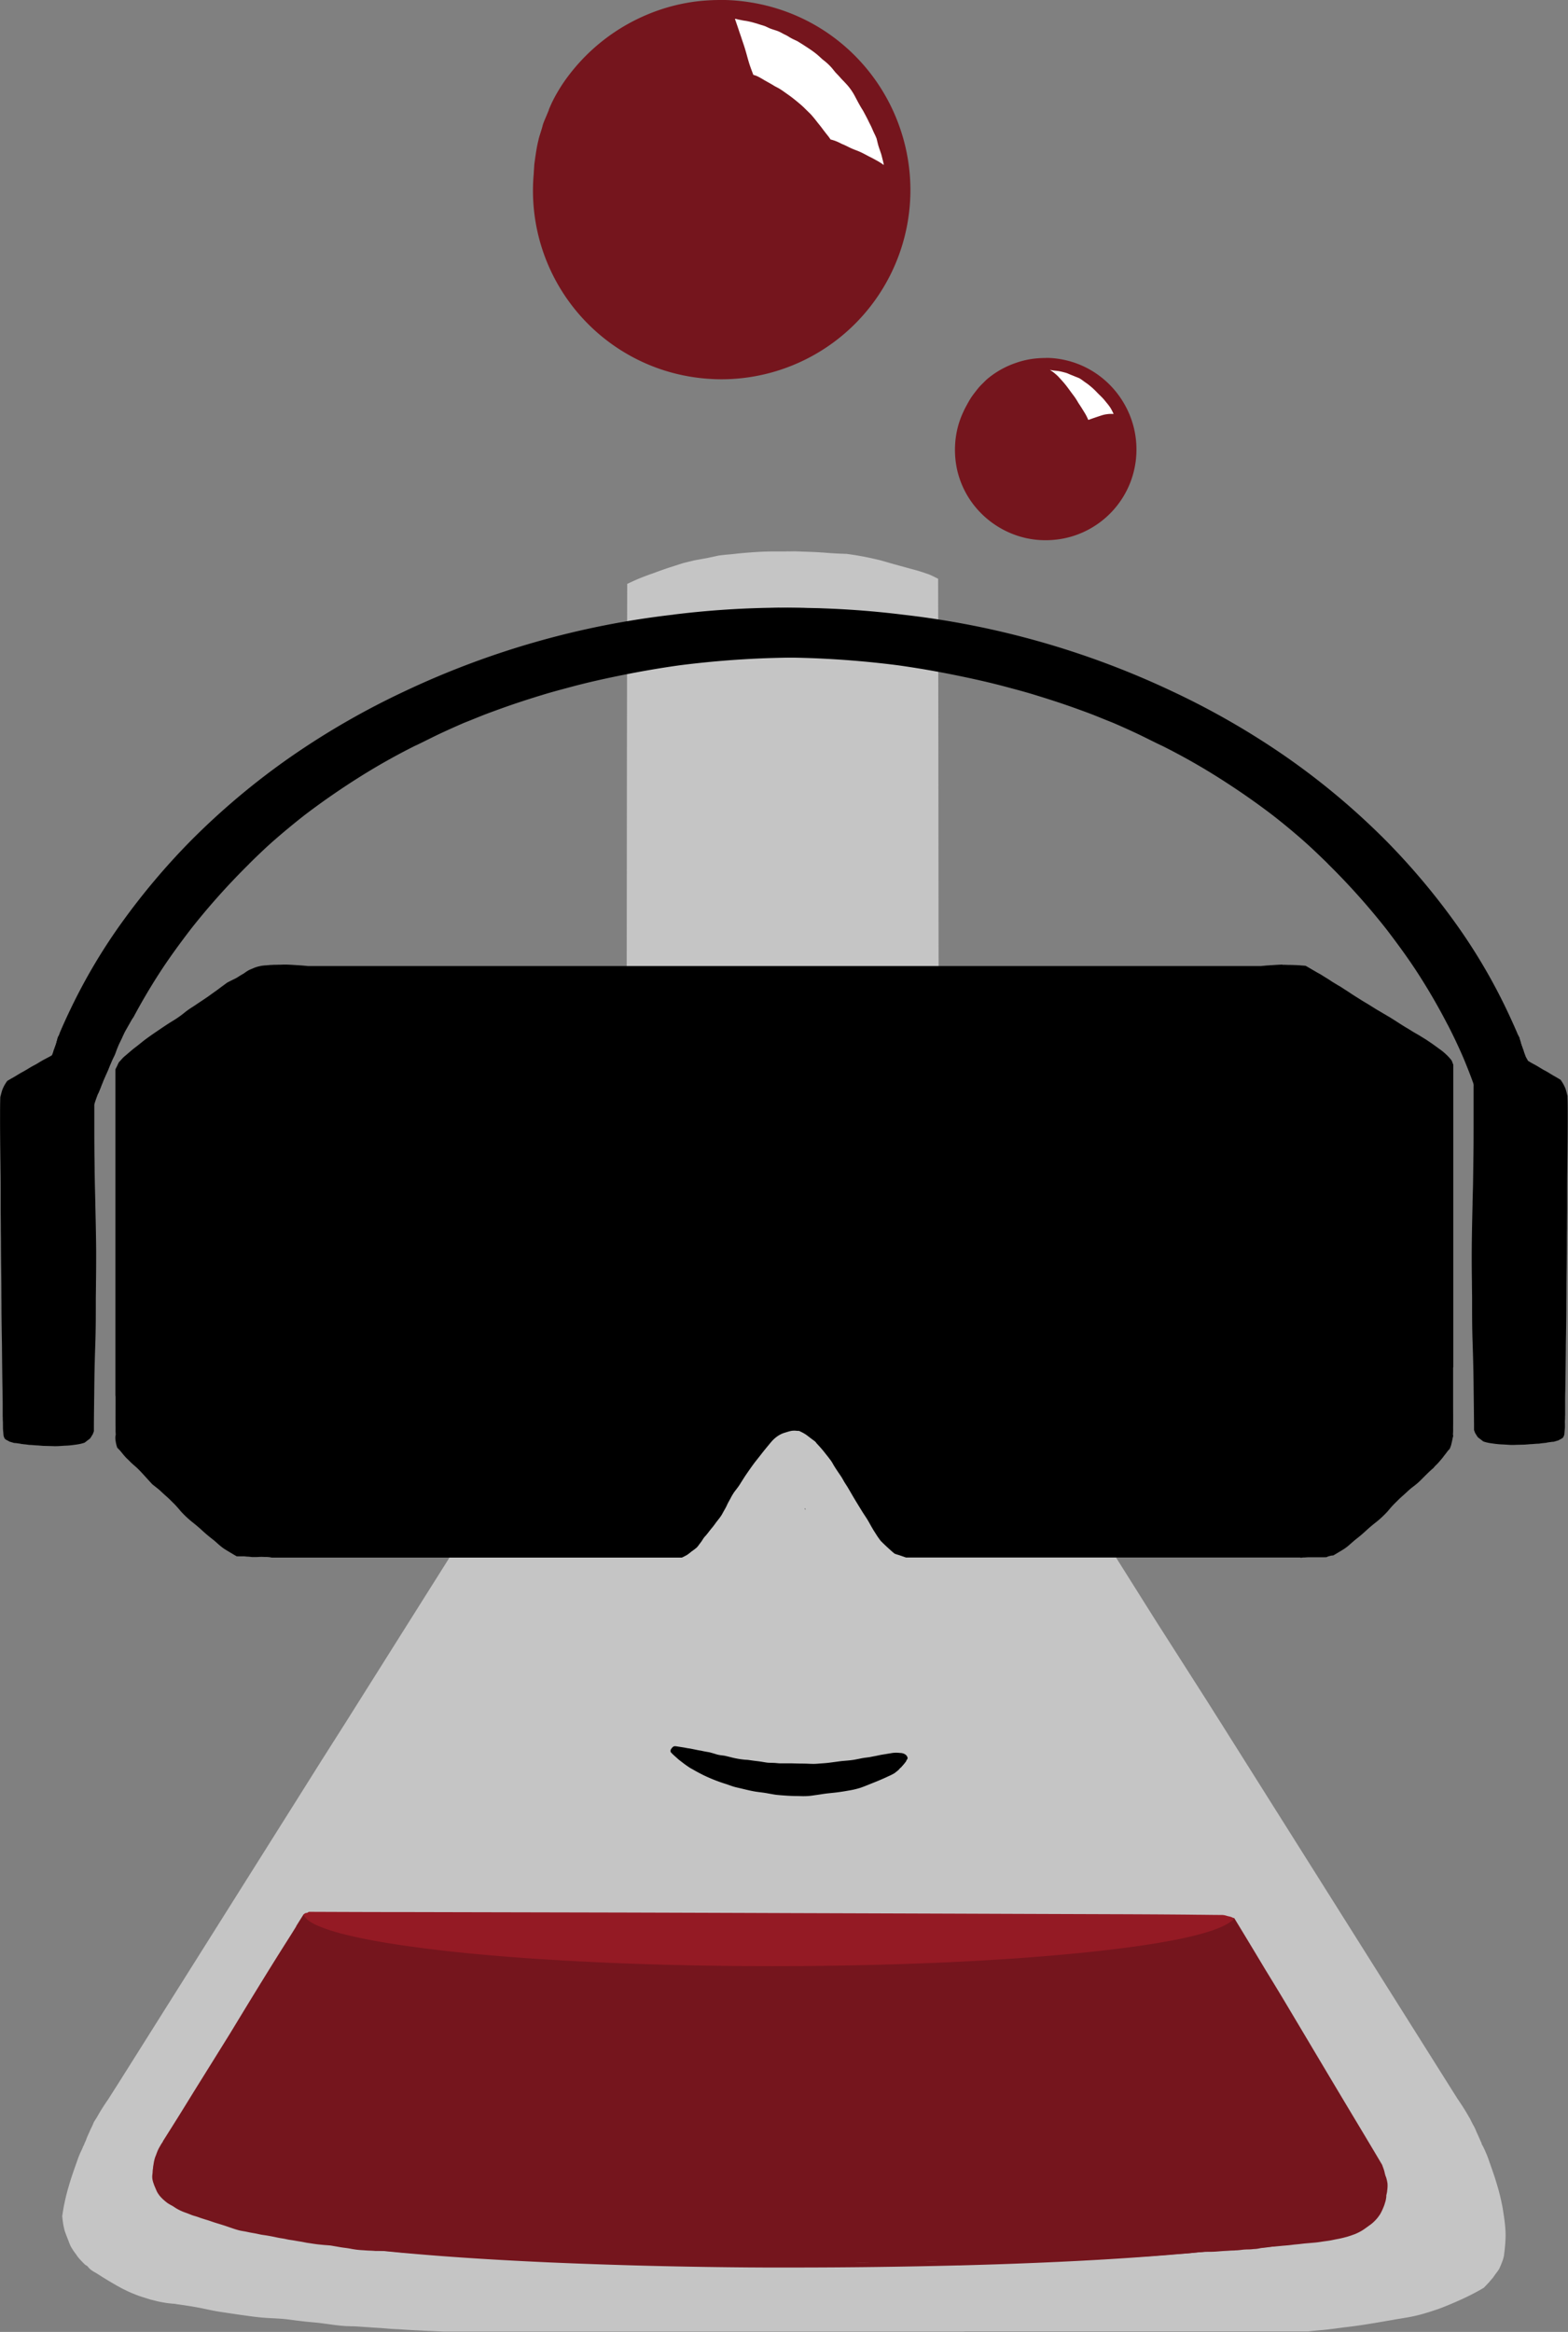 <svg xmlns="http://www.w3.org/2000/svg" viewBox="0 0 1137.11 1690.13"><rect x="0" y="0" width="1137.11" height="1690.13" fill="#808080" stroke="none"/><defs><style>.cls-1{fill:#c5c5c5;}.cls-2{fill:#75151d;}.cls-3{fill:#941a24;}.cls-4{fill:#fff;}</style></defs><g id="Draw_Layer" data-name="Draw Layer"><path class="cls-1" d="M1099.55,587.5h-.32c-.7,0-1.41,0-2.12.06l-2.61,0h-4.82c-5.81,0-10.53.21-14.85.49-4.87.34-9.24.66-13.6,1.17-1.69.21-3.41.37-5.08.52h-.09c-2.48.22-5,.46-7.53.83l-2.24.49q-2.74.6-5.51,1.17a5.15,5.15,0,0,0,.53-.07l-.53.1-7,1.26-2.8.5-.71.18-.86.21c-2.21.54-4.42,1.07-6.62,1.64l-3.48,1.11-2.68.86c-4.89,1.55-9.32,3.07-13.54,4.64l-3.08,1.14-.14,0c-3.55,1.3-7.22,2.65-10.74,4.17-2.22,1-4.39,2-6.8,3.1l-.11,65.14-.09,63.2L982,869.05l-.14,104.13V979l-.12,89.63-.06,44.81-.09.09-.23.27c-6.37,9.85-12.85,20.2-18,28.53l-100.7,159.85-48.95,77.69-25.82,41-9.92,15.75L761,1463.31l-17.6,28-59.83,95-59.82,95-8.88,14.09L606,1709.36c-3,4.32-5.18,7.78-7.16,11.2-.36.61-.7,1.22-1.05,1.84l-2.27,3.6h0c-.11.28-.21.56-.32.83l-.51,1.21c-.36.84-.78,1.65-1.19,2.47-.12.27-.25.53-.38.79-.24.54-.46,1.09-.72,1.63.08-.16.15-.32.23-.49-.2.44-.39.87-.59,1.3h0l-.06.13v0h0v.06c-.11.22-.22.43-.32.65-.21.46-.41.93-.63,1.39.08-.16.15-.33.23-.49-.3.63-.54,1.28-.84,1.9l.23-.48a16,16,0,0,0-.64,1.67,13.16,13.16,0,0,1-.82,1.89c-.22.49-.42,1-.63,1.49l0,.06a.34.34,0,0,1,0,.1l-.24.44c-.21.42-.43.84-.64,1.27l0,0-.2.42,0,.09,0,0,0,.12c-.09.19-.18.39-.28.58-.29.64-.58,1.29-.89,1.93v0l-.07.15v0h0a.83.83,0,0,1-.07.13.22.22,0,0,0,.05-.08l-.42.86c-.66,1.51-1.33,3.15-1.92,4.81-.39,1.1-.77,2.2-1.16,3.29l-.09.24c-1.76,5-3.59,10.17-5.09,15.4a152,152,0,0,0-4,16.51c-.32,1.94-.64,3.86-.93,5.78.1,1.15.22,2.3.38,3.45.19,1.38.38,2.76.67,4.12h0l.3,1.31a25.49,25.49,0,0,0,.87,3.07c.42,1.13.84,2.25,1.28,3.37s1,2.45,1.43,3.69c.41,1.09.87,2.18,1.39,3.23a47.83,47.83,0,0,0,2.74,4.19c.23.34.48.67.74,1s.61.88.92,1.32a26.69,26.69,0,0,0,1.74,2.23c1.35,1.46,2.72,2.93,4.16,4.31,4.35,2.53,9.13,5.08,14.76,7.87,3.49,1.73,7,3.6,10.4,5.42l.13.07c2.5,1.33,5.08,2.7,7.64,4l1.45.75a134.8,134.8,0,0,0,14.6,6.79,174.8,174.8,0,0,0,21.59,4.25c3.64.55,7.35,1.12,11,1.8,2.11.39,4.27.84,6.35,1.28,3.07.65,6.54,1.39,10,1.9l2.44.37c4.35.65,9.27,1.4,14,2.06,5.4.76,11.51,1.62,17.46,2,1.53.1,3.07.18,4.61.25,3.58.18,7.28.37,11,.86,6.36.84,12.11,1.59,18,2.07,3.4.28,6.84.75,10.17,1.21,2,.27,4,.55,6,.79,3,.35,5.7.66,8.39.76.94,0,1.88.06,2.83.08,1.33,0,2.64.05,3.91.13,2.62.16,5.24.34,7.86.52q4.37.32,8.73.58c1.71.09,3.45.24,5.14.38,1.17.1,2.34.2,3.51.28l3.38.21.5,0c1.39.07,2.77.14,4.16.25,4.86.36,9.78.58,14.54.8l4.12.2,4.77.21,1.54.06c1.74.07,3.47.14,5.21.23h376.13a13.28,13.28,0,0,0,1.71-.11h249c2.69-.33,5.43-.58,8.08-.82l3.08-.28c3.67-.35,7.38-.85,10.66-1.28,2.35-.32,4.71-.63,7.06-.9,9.08-1.06,18.15-2.62,26.91-4.13l1.49-.26c1.92-.32,3.84-.66,5.76-1,1-.18,2.07-.35,3.11-.51,4.54-.75,9.24-1.51,13.82-2.68,4.8-1.21,9.66-2.8,14.2-4.34,5.18-1.91,10.16-4,14.82-6.09a170.33,170.33,0,0,0,16-8c.79-.45,1.57-.92,2.35-1.4l.16-.18c.39-.43.81-.84,1.21-1.25l.17-.18h0c.49-.53,1-1.06,1.5-1.58l.75-.82c.67-.76,1.3-1.56,2-2.34s1.33-1.66,1.93-2.54c1.11-1.6,2.4-3.08,3.39-4.76.29-.58.54-1.19.79-1.78s.61-1.39.87-2.1c.36-1,.84-2,1.12-3,.23-.84.44-1.68.65-2.53,0-.27.07-.55.1-.83l.1-.86a118.09,118.09,0,0,0,1-12.18c.1-6.87-1-13.83-2.16-21a152.5,152.5,0,0,0-4-16.51c-1.49-5.18-3.3-10.31-5.06-15.28l-.13-.36-.47-1.34-.69-2c-.89-2.54-2-5-2.9-7-.57-1.26-1.21-2.52-2-3.83,0-.17,0-.33,0-.5l-.14-.3c-.17-.4-.38-.78-.57-1.17a10.28,10.28,0,0,1-.42-1c-.16-.39-.35-.75-.51-1.12l-.66-1.52c-.68-1.51-1.41-3-2-4.54-.15-.38-.35-.75-.51-1.12s-.34-.73-.52-1.09c-.38-.73-.82-1.42-1.2-2.15l-1.12-2.21c-.32-.68-.64-1.36-1-2l-.64-1-.1-.18c-.3-.55-.6-1.09-.92-1.62-2-3.4-4.16-6.83-7.13-11.13l-11.27-17.89-6.51-10.35-59.83-95-59.83-94.95-34.45-54.68-5.07-8-4.86-7.71L1366,1363.1,1327.55,1302l-83.5-132.55-17.2-27.3-.26-.42-.43-.68-.37-.59c-5.53-8.83-11.26-18-17-26.82a3.3,3.3,0,0,0-.32-.4q-.09-70.08-.19-140.2l-.14-104.13L1208,739.37l-.18-132c-2.19-1.12-4.44-2.27-6.75-3.22l-.85-.29-1.27-.42-2.9-1a4.28,4.28,0,0,0,.43.19c-1.53-.55-3.23-1.07-5.48-1.67q-7-1.9-14-3.83c-1.4-.38-2.79-.78-4.19-1.19l-.54-.16c-3-.88-6.06-1.77-9.1-2.46a216.12,216.12,0,0,0-21.76-4l-2-.07h-.12l-2.84-.11c-4.29-.17-8.72-.52-12.62-.83l-.3,0h-.17l-2.42-.18c-3.67-.19-7.4-.32-11-.44l-5.29-.2c-.55,0-1.11,0-1.66,0-1.11,0-2.23,0-3.35.07Zm-507.38,1146-.12.24.12-.24Z" transform="translate(-527.49 -187.88)"/><path class="cls-1" d="M591.94,1734v0Z" transform="translate(-527.49 -187.88)"/><polygon class="cls-1" points="64.45 1546.1 64.45 1546.1 64.45 1546.1 64.45 1546.1 64.45 1546.1"/><path class="cls-1" d="M592,1734v0Z" transform="translate(-527.49 -187.88)"/><path class="cls-1" d="M586,1747.28h0v0l0,0Z" transform="translate(-527.49 -187.88)"/><polygon class="cls-1" points="64.56 1545.87 64.56 1545.86 64.56 1545.87 64.56 1545.87 64.56 1545.87"/><polygon class="cls-1" points="64.56 1545.87 64.56 1545.87 64.56 1545.87 64.56 1545.87 64.56 1545.87"/><polygon class="cls-1" points="64.56 1545.88 64.56 1545.88 64.56 1545.87 64.56 1545.88 64.56 1545.88 64.56 1545.88"/><polygon class="cls-1" points="64.48 1546.04 64.48 1546.04 64.48 1546.04 64.48 1546.04 64.48 1546.04"/><path class="cls-1" d="M587.33,1744.4l0-.09,0,.09Z" transform="translate(-527.49 -187.88)"/><path class="cls-1" d="M587.32,1744.42v0Z" transform="translate(-527.49 -187.88)"/><path class="cls-1" d="M593,1731.67l.15-.31-.15.31Z" transform="translate(-527.49 -187.88)"/><path class="cls-1" d="M587.58,1743.89v0l0-.1-.06.12Z" transform="translate(-527.49 -187.88)"/><path class="cls-1" d="M587.57,1743.91v0h0v0Z" transform="translate(-527.49 -187.88)"/><path class="cls-1" d="M586.12,1747l0-.08,0,.08Z" transform="translate(-527.49 -187.88)"/><path class="cls-1" d="M586,1747.21l.06-.12v0a1.3,1.3,0,0,1-.08.17Z" transform="translate(-527.49 -187.88)"/><path class="cls-2" d="M1243,463.73a1,1,0,0,0-.38.15l-.42.26a3,3,0,0,0-.48.3l-.68.55c-.27.23-.54.46-.8.7s-.51.49-.76.74-.49.47-.72.73-.53.54-.78.83-.61.63-.89,1-.45.55-.67.83c-1,1.22-1.93,2.48-2.89,3.72-.2.26-.4.51-.58.79s-.45.61-.67.92-.35.51-.52.77-.37.58-.55.88-.5.8-.73,1.2-.47.88-.72,1.31l.12-.2c-.4.68-.78,1.38-1.13,2.09s-.86,1.64-1.27,2.47a21.51,21.51,0,0,0-1.07,2.46l-1.07,3c-.24.64-.47,1.27-.69,1.9a.62.62,0,1,0,1.14.48l1.35-3.21c.38-.87.73-1.76,1.16-2.61.78-1.55,1.62-3.08,2.44-4.61l.2-.38-.11.2.26-.45,0,.07c.15-.26.3-.52.46-.78l-.12.2c.25-.43.48-.87.73-1.31l.49-.78c.19-.32.39-.64.6-.94s.46-.7.71-1,.48-.71.75-1c1-1.25,2-2.5,2.95-3.76l.83-1.06h0a.71.71,0,0,0,.57,0,1.28,1.28,0,0,0,.5-.48c.12-.16.25-.31.38-.46a9.85,9.85,0,0,1,.75-.83l.55-.49a5.17,5.17,0,0,1,.71-.52l.36-.16c-.1.16-.2.33-.29.5a1.09,1.09,0,0,1,.08-.15,11.15,11.15,0,0,0-.59,1.07,1.42,1.42,0,0,0-.23.78.79.79,0,0,0,.46.6.92.92,0,0,0,.69,0,3.19,3.19,0,0,0,.55-.35l.49-.35c.32-.22.64-.44,1-.63a1.71,1.71,0,0,1,.39-.17,3.36,3.36,0,0,1,.63-.06.8.8,0,0,0,.54-.3.83.83,0,0,0,.16-.59.8.8,0,0,0-.3-.53.83.83,0,0,0-.59-.16,3.92,3.92,0,0,0-1.08.16,3.23,3.23,0,0,0-.64.33l.06-.18a1.5,1.5,0,0,0,0-.89.88.88,0,0,0-.81-.47,5.44,5.44,0,0,0,.41-.42c.14-.14.25-.3.39-.44a.66.66,0,0,0,0-.85.7.7,0,0,0-.56-.26Zm-.51.43Zm-1.75,4,0,.06,0-.06Zm3.62.4-.11.05.11-.05Z" transform="translate(-527.49 -187.88)"/><path class="cls-2" d="M927.47,264.84a1.78,1.78,0,0,0-.35.32,2.52,2.52,0,0,0-.27.3,12.59,12.59,0,0,0-1.3,2.14,5.45,5.45,0,0,0-.25.55l-.27.63-.48,1.23c-.29.75-.55,1.51-.81,2.27l.11-.29-.32.95c0-.09.07-.19.1-.29-.33,1-.64,1.91-1,2.87a1.59,1.59,0,0,1,.07-.2c-.13.37-.26.73-.38,1.1l0-.12c0,.13-.09.26-.13.4-.13.35-.25.7-.38,1.06,0-.07.05-.14.08-.2-.1.27-.2.55-.29.83-.29.81-.62,1.61-.91,2.43-.36,1-.74,2-1.07,3-.15.48-.32.94-.47,1.41s-.28.9-.43,1.34c-.3.92-.53,1.86-.74,2.8s-.45,1.87-.65,2.8-.38,1.82-.54,2.73c-.32,1.76-.6,3.53-.86,5.3-.13.89-.29,1.77-.4,2.67s-.21,1.64-.33,2.46-.23,1.63-.29,2.45c0,.53-.07,1.05-.09,1.59l0,1.39c0,1-.08,2-.14,3s-.07,2-.07,2.94,0,1.91-.07,2.86a25.86,25.86,0,0,0,.16,3.05c.1,1.19.26,2.37.4,3.56.07.61.14,1.21.24,1.82s.29,1.33.45,2a.63.63,0,0,0,1.23-.24,27.93,27.93,0,0,1-.31-3.16c-.06-1-.11-2-.18-3s-.14-2-.15-3,0-2,.11-2.94c0-.82.08-1.64.13-2.46,0,.09,0,.18,0,.26.06-1,.15-2,.23-2.95s.16-2,.22-3.07c0,.05,0,.11,0,.16s0-.12,0-.18v-.1a.28.28,0,0,1,0,.09c.07-.81.17-1.62.29-2.42s.28-1.56.41-2.35c.07-.42.13-.85.2-1.28s.15-.9.23-1.35c.15-.87.34-1.75.49-2.62.32-1.77.65-3.54,1-5.3s.87-3.7,1.31-5.55c.12-.52.28-1,.43-1.55s.31-1,.47-1.53c.33-1,.63-2,1-3,.1-.28.19-.57.29-.85l.35-1c.07-.2.14-.39.2-.59.53-1.46,1-2.95,1.42-4.44a1.08,1.08,0,0,0,.71-.37,3.32,3.32,0,0,0,.48-1.34c.09-.37.19-.73.3-1.09.21-.72.44-1.44.68-2.16.13-.37.27-.75.39-1.13l.12-.38a24,24,0,0,1,1.46-2.69c.2-.27.41-.54.6-.81a.36.36,0,0,0-.53-.48c-.23.32-.47.62-.69.94l0,.06,0-.08v0a1.63,1.63,0,0,0,.06-.45.8.8,0,0,0-.45-.69.78.78,0,0,0-.37-.09.86.86,0,0,0-.47.14Zm-.3.64Zm-5.43,12.77,0,.12,0-.12Zm1.54,3.07,0,.09,0-.09Zm-.38,1.1,0,.1,0-.1Zm-5.79,26.93v0Z" transform="translate(-527.49 -187.88)"/><path class="cls-2" d="M931.71,259.49c-.33.58-.64,1.16-1,1.71l0-.07c-.29.42-.59.82-.91,1.22s-.71.83-1,1.27-.62.79-.92,1.19-.61.87-.91,1.31l.12-.17a26.86,26.86,0,0,0-1.55,2.51c-.49.88-1,1.76-1.42,2.68-.8,1.7-1.57,3.43-2.25,5.19-.39,1-.76,2.06-1,3.11s-.51,1.93-.77,2.89c-.13.46-.27.92-.4,1.39s-.23.88-.35,1.31c-.27.93-.5,1.88-.71,2.82s-.39,1.91-.56,2.87-.27,1.93-.37,2.91-.26,2-.41,3-.32,2.21-.46,3.32-.3,2.16-.45,3.24-.25,2.19-.34,3.29-.14,2.15-.2,3.22-.13,2.27-.19,3.4c0,.51-.06,1-.07,1.53s0,1.27,0,1.91,0,1,0,1.5l0,1.68c0,1.12.1,2.24.15,3.36s.1,2.18.15,3.27c0,.23,0,.45,0,.68a.8.8,0,0,0,1.6-.1q-.07-3.36-.17-6.7c0-1,0-2,0-3,0-.37,0-.73,0-1.08l.09-1.63a.45.45,0,0,1,0,.11v-.25s0,.09,0,.13c.17-2.23.35-4.47.52-6.7.17-2.08.47-4.14.78-6.2s.67-4.32,1-6.47c.15-1,.24-2,.39-2.92s.35-1.91.55-2.86.43-1.89.69-2.81.51-1.83.76-2.74.54-1.95.79-2.93c.11-.46.22-.92.35-1.38s.28-1,.42-1.44c.06-.19.12-.38.19-.57.28-.79.57-1.57.84-2.36s.61-1.7.93-2.54.78-1.84,1.2-2.74.8-1.74,1.27-2.57l.63-1.17c.21-.38.44-.75.65-1.12s.43-.69.65-1c.46-.65.93-1.29,1.36-2,.2-.33.41-.66.59-1s.39-.76.6-1.14a.48.48,0,0,0-.22-.65.41.41,0,0,0-.21,0,.5.5,0,0,0-.44.27ZM924.77,275a.36.36,0,0,0,0,.09l0-.09Zm-7.36,39.57Z" transform="translate(-527.49 -187.88)"/><path class="cls-1" d="M586,1818.37a1,1,0,0,0-.58,1.24c.24.63.5,1.24.79,1.84s.49,1.11.76,1.66l-.06-.13c.15.29.29.58.43.87l0-.07c.18.34.33.69.5,1s.44.75.65,1.14a13,13,0,0,0,.87,1.59c.32.48.65,1,1,1.43a22,22,0,0,0,2.9,3c.46.41.94.78,1.42,1.17s.87.79,1.35,1.15,1,.75,1.54,1.11a16.67,16.67,0,0,0,1.71,1c.77.41,1.54.84,2.28,1.31,1.77,1.16,3.59,2.24,5.4,3.34l1.47.84c.49.28,1,.59,1.45.88.9.56,1.83,1.06,2.78,1.53a29.06,29.06,0,0,0,3.25,1.38c1.12.41,2.24.85,3.36,1.28,2.12.8,4.24,1.58,6.35,2.4.7.27,1.42.51,2.14.74.55.19,1.1.39,1.64.6l.79.28c.55.2,1.11.38,1.65.61s1.12.46,1.68.68.92.42,1.4.6l.56.21h0l.08,0,.13,0c.31.1.63.2,1,.27l.82.16,2.11.42c.76.15,1.53.3,2.29.43.41.06.81.12,1.21.16l.25,0c.23,0,.46.09.7.12a1.43,1.43,0,0,0,1.13-.25,1.51,1.51,0,0,0,.38-2.11l-.26-.29a1.52,1.52,0,0,0-.71-.34c-.3-.09-.61-.14-.91-.2l-1.16-.25c-.79-.17-1.57-.38-2.36-.56-1.59-.34-3.19-.71-4.74-1.19-1-.35-2.05-.73-3.08-1.07h0c-1.06-.36-2.09-.78-3.13-1.17-.52-.19-1-.38-1.57-.55s-1-.4-1.55-.6c-1-.39-2.06-.81-3.09-1.22l0,0c-2.1-.88-4.21-1.74-6.31-2.63-1.1-.46-2.2-.91-3.29-1.4-.84-.38-1.67-.78-2.49-1.19l-.53-.31-3-1.69q-1.92-1.11-3.79-2.27c-.65-.39-1.29-.81-2-1.18s-1.41-.71-2.08-1.12l-1.21-.82h0l-.2-.13.16.1a16.07,16.07,0,0,1-1.48-1.13c-.46-.37-.94-.71-1.41-1.07s-1-.83-1.45-1.26-.85-.78-1.24-1.2-1-1.16-1.4-1.77-.74-1.23-1.15-1.82-.61-1-.93-1.45c-.17-.26-.32-.54-.5-.8a7.93,7.93,0,0,1-.51-.82c-.34-.69-.66-1.38-.94-2.1a1,1,0,0,0-.92-.64.91.91,0,0,0-.32.06Zm1,4.77,0,.08,0-.08Zm40.86,27.09.14,0-.14,0Zm-29.47-17.77-.09-.06.09.06ZM587.93,1825c0-.06-.07-.13-.11-.2l0-.06c.05.09.09.18.14.26Z" transform="translate(-527.49 -187.88)"/><path class="cls-1" d="M582.15,1810.86a.61.61,0,0,0-.57.68c.1.5.21,1,.35,1.51s.27.81.39,1.22c.27.91.52,1.81.87,2.7.17.41.36.82.52,1.24a13.16,13.16,0,0,0,.57,1.28c.42.79.87,1.57,1.29,2.37q.36.72.75,1.44c.55,1.1,1.13,2.2,1.75,3.27.3.53.67,1,1,1.52a13.87,13.87,0,0,0,1.06,1.34c.59.68,1.11,1.42,1.73,2.09l0,0a15.2,15.2,0,0,0,1.15,1.12,13.8,13.8,0,0,0,2,1.44c.65.41,1.33.77,2,1.14.53.29,1,.61,1.54.93l-.16-.1.26.17h0l.11.08,0,0c.51.33,1,.65,1.55,1,1,.66,2,1.28,3,1.89s1.72,1.05,2.59,1.57l3,1.78,1.47.84,1.54.91c1,.57,2,1.09,3,1.65s1.94,1,2.93,1.49,2.12,1.07,3.21,1.55,2,.89,3,1.28c1.34.51,2.65,1.1,4,1.55l-.09,0,.29.1-.05,0,.06,0,1.61.52,1,.32,1.82.57-.42-.14c.68.23,1.37.43,2,.65l-.43-.14,1.45.45c.49.17,1,.33,1.48.46s1.13.26,1.68.41,1.18.3,1.76.44l1.76.44c1.19.27,2.38.49,3.57.7s2.59.46,3.89.62,2.47.23,3.71.31l3.85.25c1.4.08,2.8.19,4.2.32l4,.38c1.06.09,2.12.18,3.18.3,1.22.14,2.42.34,3.63.52,2.31.34,4.61.73,6.92,1.06a1.22,1.22,0,0,0,.44-2.39c-2.76-.57-5.52-1.07-8.29-1.58-1.25-.23-2.51-.46-3.77-.63s-2.57-.35-3.85-.53-2.75-.38-4.13-.52-2.53-.24-3.79-.36c-2.59-.25-5.19-.45-7.75-.94l-3.61-.71c-1.2-.24-2.38-.56-3.57-.82l-1.73-.41c-.55-.14-1.12-.22-1.68-.35-1-.23-1.92-.56-2.89-.79s-2-.58-3-.85c-.83-.22-1.65-.46-2.47-.72s-1.92-.7-2.88-1.06c-.45-.17-.91-.31-1.37-.48s-1-.4-1.47-.6c-1.13-.45-2.24-1-3.36-1.46s-2-.9-3-1.38l-1.44-.76c-.5-.27-1-.51-1.52-.78l-1.6-.88c-.49-.29-1-.59-1.49-.86s-1-.56-1.52-.85-1-.57-1.54-.87l-1.46-.86-1.26-.75c-1.08-.6-2.16-1.21-3.2-1.89l.28.19c-1-.69-2.1-1.33-3.17-2-.51-.31-1-.59-1.57-.87s-1.09-.62-1.61-1a15.88,15.88,0,0,1-2.46-2.1l-.45-.49c-.27-.32-.54-.64-.83-1l.1.1c-.16-.17-.31-.34-.47-.5l-.14-.16c-.26-.3-.5-.61-.73-.92a13.76,13.76,0,0,1-.86-1.15c-.51-.81-1-1.62-1.52-2.44s-.95-1.61-1.44-2.4l-.77-1.23c-.24-.39-.48-.76-.69-1.16s-.44-.91-.67-1.36-.46-1-.67-1.54-.39-1.14-.61-1.71a13.19,13.19,0,0,1-.5-1.5l-.12-.6a.66.66,0,0,0-.62-.57Zm3.25,7.28.08.16-.08-.16Zm6.21,9.51,0,.06,0-.06Zm-1.54,1.69.06.07-.06-.07Zm40.39,23.14.39.13-.39-.13Zm-2.29-.73-.08,0,.08,0Zm-.08,0h0Zm0,0h0Zm-29.55-15.61h0l.18.12-.12-.07,0,0h0l-.06,0-.1-.06.06,0Zm-6.39-7.9,0,0,0,0Zm0,0-.05-.06.05.06Zm-.05-.06Z" transform="translate(-527.49 -187.88)"/></g><g id="Draw_Layer-2" data-name="Draw Layer"><path d="M1457.54,887c-2,.07-4.08.19-6,.31l-2,.13c-1.52.1-3,.19-4.56.32l-3.07.3h-28q-43.08,0-86.14,0h-383l-83,0-83,0h-28c-1-.11-2-.21-3.07-.3-1.51-.13-3-.22-4.55-.32l-2-.13c-1.9-.12-3.93-.24-6-.31-.39,0-.78,0-1.18,0-1.07,0-2.14.05-3.18.09l-1.07,0-2.07.06c-1,0-1.89,0-2.84.1-1.41,0-2.83.18-4.2.3l-.33,0c-.92.07-1.82.15-2.71.27-.5.06-1,.18-1.49.28l-.57.12a23.71,23.71,0,0,0-4.59,1.53l-1.14.48-1.26.53a21,21,0,0,0-3.26,2l-.31.21.31-.18c-.32.19-.63.4-.93.62-.47.28-.93.56-1.41.83-.93.53-1.89,1.13-3,1.86l-.73.43-.55.32a2.2,2.2,0,0,0-.26.15c-1.92.92-4.12,2-6.27,3.15l-.75.56-1.32,1,1.16-.91c-1.65,1.3-3.39,2.46-5,3.75l.93-.73c-2.22,1.75-4.59,3.33-6.88,5-2.71,2-5.52,3.82-8.32,5.68-1.72,1.14-3.41,2.34-5.16,3.43s-3.22,2.14-4.76,3.32l-1.52,1.22.65-.51a71.88,71.88,0,0,1-7.94,5.6c-4.1,2.45-8,5.15-12,7.85-3.46,2.36-6.9,4.74-10.2,7.31-1.47,1.2-2.94,2.4-4.44,3.56l.58-.46c-.75.59-1.5,1.17-2.26,1.74s-1.6,1.32-2.42,2l.24-.19c-1.49,1.2-2.9,2.5-4.38,3.71a19.08,19.08,0,0,0-2.47,2.37c-.69.81-1.45,1.55-2.13,2.36-.61,1-1,2.14-1.55,3.18-.36.68-.7,1.37-1,2.06v236.51l.07.1.07.1v1.37l0,4.9c0,5.32-.06,10.83,0,16.24v1.06a39.58,39.58,0,0,0,.13,4.35,9.34,9.34,0,0,0-.28,1.78,13.44,13.44,0,0,0,.18,2.8,25.31,25.31,0,0,0,1.18,4.89l1.6,1.65c.59.62,1.14,1.3,1.71,2s1.14,1.43,1.75,2.11.94,1.08,1.43,1.61c.7.67,1.41,1.32,2.09,2h0l-.91-.93,1.39,1.41,0,0h0v0l.5.51,0,0c1.93,1.93,4.12,3.55,6,5.5,2.8,2.84,5.44,5.84,8.13,8.78l1.74,1.88,1.88,1.49c.85.67,1.7,1.33,2.53,2s1.86,1.66,2.74,2.49c.66.61,1.31,1.22,2,1.82,1.3,1.15,2.64,2.34,3.88,3.58l1.12,1.11c.88.86,1.79,1.75,2.64,2.65,1.38,1.46,2.68,3,3.78,4.34l.19.21a73.75,73.75,0,0,0,8.09,7.6c2.79,2.19,5.39,4.41,7.94,6.77l.41.37.09.08h0l.17.15.17.16.08.07.37.33,1.33,1.16.1.08.19.16.24.2.12.11.15.11h0l.23.19.17.14.09.08.13.11.2.16.2.16.13.11.28.23.09.07.08.07.12.09.12.1.2.16.1.08.1.08.42.33.13.11.27.21.14.1.13.11.12.1.26.19.13.11c1.06.82,2.06,1.71,3,2.57s2.28,2,3.51,2.94c-.71-.53-1.42-1-2.14-1.54l2.75,2,.77.57.11.06.16.11c1.18.75,2.41,1.49,3.59,2.19l1.25.75c1.3.78,2.71,1.64,4.19,2.44l.53,0c1,0,2,0,3.06,0h.52a15.54,15.54,0,0,1,2.16.07c.6.09,1.2.12,1.8.15,1,0,2.1.23,3.15.3h.88c.82,0,1.63,0,2.45,0l-1.4,0h.81c.83,0,1.65-.06,2.47-.11a35.11,35.11,0,0,1,3.84.05,24.4,24.4,0,0,1,3.42.14c.55.09,1.09.2,1.64.3H1022c1.24-.58,2.46-1.21,3.65-1.86a38.51,38.51,0,0,0,4.34-3.46c1.38-1.56,2.71-3.17,4-4.76,2-2.36,4-4.68,6-7a42.36,42.36,0,0,0,4.89-6.72c1.17-2.16,2.45-4.27,3.64-6.41l.3-.55q2.49-4.71,5-9.41c.48-.93.95-1.85,1.44-2.77a2.15,2.15,0,0,0-.14.26l.29-.55c.36-.69.73-1.37,1.1-2,.12-.21.23-.41.34-.63l-.11.23c1.07-2,2.18-4,3.38-5.89s2.39-3.55,3.54-5.35,2.5-3.51,3.77-5.25,2.29-3.36,3.39-5.07c1.8-2.76,3.43-5.62,5.25-8.36s3.35-5.56,5.17-8.27c.34-.52.7-1.05,1.07-1.56.15-.19.29-.39.45-.58l.44-.48a26.89,26.89,0,0,1,2.38-2.45,16.15,16.15,0,0,1,5.71-3.29,20.18,20.18,0,0,1,8.43-1.65l1.12,0h0a15,15,0,0,1,4.44.7c.27.07.53.14.79.23.67.25,1.32.5,2,.7s1.3.28,1.91.5c3.73,1.34,7.27,3.53,8.77,7.1.2.46.4.93.59,1.4l3.5,3.82c-.53-.56-1.06-1.13-1.58-1.7,1.59,1.72,3.06,3.4,4.49,5.26.93,1.21,1.92,2.39,2.84,3.61.66.87,1.35,1.73,1.94,2.64.75,1.15,1.36,2.37,2.09,3.53,1.33,2.1,2.72,4.19,4.14,6.23a41.53,41.53,0,0,1,2.4,3.92c.9,1.66,2,3.2,3,4.83,1.8,3,3.47,6,5.28,9s3.54,5.79,5.32,8.69c1.6,2.57,3.39,5.05,4.86,7.69s3,5.43,4.72,8a59.4,59.4,0,0,0,3.82,5.55c1.81,1.83,3.68,3.63,5.6,5.37,1.5,1.35,3,2.78,4.64,4h0l2.14.71h0l.13,0,.28.09c1.86.62,3.72,1.27,5.58,1.92h285.81l.2.07a2,2,0,0,0,.35.11h0a16.65,16.65,0,0,1,2.24-.21c.5,0,1,0,1.5-.09l-.71.1a17.16,17.16,0,0,1,2.16-.16h9.53c1.1,0,2.21,0,3.3-.05h.13l.3,0,.53-.23.21-.08.66-.28a2.59,2.59,0,0,1,.73-.17,7.69,7.69,0,0,1,.9-.27,10.8,10.8,0,0,1,2-.24c1.08-.62,2.12-1.24,3.09-1.83l1.25-.75c1.19-.7,2.41-1.44,3.58-2.19l.17-.11.1-.06.77-.56,2.78-2c-.74.5-1.46,1-2.17,1.51,1.24-.9,2.4-1.93,3.52-2.92,1-.86,2-1.75,3-2.57l.13-.11.26-.19.11-.1.13-.1.15-.12.27-.2.12-.11.43-.33.1-.08.1-.09.13-.1.18-.15.13-.09.08-.07.09-.07.26-.22.15-.12.2-.16.2-.16.13-.11.09-.08.17-.14.23-.19.13-.12h0l.12-.1.24-.21.2-.16.09-.08,1.29-1.12.41-.37.08-.07.34-.31.09-.08.4-.37c2.56-2.36,5.16-4.58,8-6.78a72.78,72.78,0,0,0,8.09-7.59l.19-.21c1.09-1.32,2.39-2.88,3.77-4.34.85-.9,1.76-1.79,2.64-2.65l1.12-1.11c1.25-1.24,2.59-2.43,3.89-3.58.67-.6,1.32-1.21,2-1.82.88-.83,1.79-1.69,2.74-2.49s1.68-1.36,2.53-2,1.56-1.22,2.32-1.86l.21-.18c.82-.69,1.64-1.44,2.67-2.46l.23-.23.24-.24,1-1,1-1c2.14-2.15,4.37-4.36,6.75-6.35a16.1,16.1,0,0,1,1.78-2,22.28,22.28,0,0,0,2-2.12l-.86,1.11c.76-1,1.6-1.87,2.37-2.84l-.68.88c.59-.76,1.22-1.48,1.83-2.22l.42-.54c.66-.88,1.31-1.75,2-2.6.16-.22.33-.43.5-.65a16.6,16.6,0,0,1,2.16-2.58.63.63,0,0,0,.12-.1c.14-.29.27-.58.4-.86.21-.54.42-1.09.6-1.65.25-.77.39-1.55.58-2.34s.37-1.54.49-2.31.34-1.29.45-1.94a2.13,2.13,0,0,1,0,.25c0-.25.07-.51.11-.76a9.21,9.21,0,0,0-.19-.94,39.58,39.58,0,0,0,.13-4.35v-1.06c.08-5.41,0-10.91,0-16.23,0-1.64,0-3.28,0-4.91V1179l.06-.09.06-.09V959.47c-.09-.18-.18-.36-.26-.55-.25-.61-.46-1.24-.68-1.86s-.75-1.12-1.14-1.67a38.29,38.29,0,0,0-3.24-3.38c-.89-.86-1.85-1.66-2.81-2.43-.39-.29-.77-.59-1.15-.89l0,0,0,0-.06,0-.5-.39h0l0,0h-.06c-1.49-1.14-3-2.2-4.54-3.32s-2.93-2-4.39-3c-1.65-1.14-3.4-2.11-5.1-3.19s-3.64-2.08-5.43-3.18c-1.42-.87-2.82-1.78-4.26-2.62-3.61-2.1-7.05-4.46-10.61-6.67-.92-.57-1.83-1.18-2.8-1.71s-1.9-1.17-2.88-1.7c-.65-.36-1.28-.74-1.91-1.14-1.16-.66-2.3-1.35-3.44-2-3-1.82-6-3.78-9-5.53-1.71-1-3.35-2.07-5-3.1s-3.29-2.06-4.9-3.13c-1.39-.92-2.76-1.85-4.17-2.72s-2.94-2-4.48-2.84c-1-.56-2-1.19-3-1.79s-2.15-1.27-3.18-2c-1.88-1.29-3.88-2.4-5.79-3.65-1-.65-2-1.23-3.08-1.8s-2.12-1.23-3.19-1.84c-1.8-1-3.56-2.11-5.37-3.11l-.67-.38c-.65-.07-1.31-.12-2-.18l-.33,0c-1.37-.12-2.8-.25-4.2-.3-1-.05-1.89-.07-2.84-.1l-2.07-.06-1.07,0c-1,0-2.12-.09-3.18-.09-.39,0-.79,0-1.18,0Zm-278.36,428,2.86,1-2.86-1Zm310.06,1.66h0Z" transform="translate(-527.49 -187.88)"/><path d="M1571.65,948.19h0Z" transform="translate(-527.49 -187.88)"/><path d="M1572.23,948.64l-.26-.2.26.2Z" transform="translate(-527.49 -187.88)"/><path d="M1572.23,948.65h0l0,0Z" transform="translate(-527.49 -187.88)"/><path d="M1571.73,948.25h0l0,0,0,0Z" transform="translate(-527.49 -187.88)"/><polygon points="1044.24 760.37 1044.24 760.38 1044.24 760.37 1044.24 760.37 1044.24 760.37 1044.24 760.37"/><path d="M624.84,947.64l-.23.18.28-.22,0,0Z" transform="translate(-527.49 -187.88)"/><polygon points="94.18 1059.1 94.17 1059.09 94.18 1059.1 94.18 1059.1 94.18 1059.1"/><path d="M719.74,1316.4h0Z" transform="translate(-527.49 -187.88)"/><path d="M720.12,1316.4h0Z" transform="translate(-527.49 -187.88)"/><polygon points="93.65 1058.57 93.65 1058.57 93.65 1058.57 93.65 1058.57 93.65 1058.57 93.65 1058.57"/><path d="M621.17,1246.48l0,0h0l0,0Z" transform="translate(-527.49 -187.88)"/><path d="M621.74,1247.07l.21.2-.27-.28h0l.07.09Z" transform="translate(-527.49 -187.88)"/><path d="M1489.56,1316.54h0l.26-.12-.29.12Z" transform="translate(-527.49 -187.88)"/><path d="M1489.55,1316.54h0Z" transform="translate(-527.49 -187.88)"/><path d="M1489.39,1316.57l.16,0h0l-.16,0Z" transform="translate(-527.49 -187.88)"/><path d="M1471.12,1317h0l.61-.09-.65.08Z" transform="translate(-527.49 -187.88)"/><path d="M1581.5,1228.74v-.11h0a.49.49,0,0,0,0,.12Z" transform="translate(-527.49 -187.88)"/><polygon points="651.22 1126.9 651.23 1126.9 651.23 1126.9 651.22 1126.9 651.22 1126.9 651.22 1126.9"/><polygon points="651.23 1126.9 651.23 1126.9 651.23 1126.9 651.23 1126.9 651.23 1126.9 651.23 1126.9"/><path d="M1111.29,1281.81l.42.21-.57-1.21.15,1Z" transform="translate(-527.49 -187.88)"/><path d="M1109,1205.58c-2,.17-3.88.5-5.81.86a25.34,25.34,0,0,0-3.39,1c-2.09.72-4.22,1.28-6.27,2.13a39.93,39.93,0,0,0-7.83,4,46.49,46.49,0,0,0-10.67,10.65l1.17-1.51c-1.29,1.67-2.54,3.37-3.82,5.06l0,0c-2.7,3.54-5.22,7.18-7.84,10.78-1.35,1.84-2.65,3.73-4,5.59-.69,1-1.26,2-1.94,3s-1.34,2.05-2,3.08c-1.34,2.07-2.54,4.21-3.78,6.34s-2.52,4.11-3.91,6.07c-1.27,1.77-2.21,3.74-3.33,5.61s-2.06,3.69-3.08,5.56-2.09,3.77-3.28,5.54-2.36,3.23-3.53,4.86c-2.14,3-4,6.15-6.17,9.12l-.35.47-.6.77.42-.53-.11.14.46-.6.21-.26a40.19,40.19,0,0,0-3.57,5.29c-.36.64-.74,1.27-1.08,1.92-.23.44-.45.88-.7,1.31l-.39.38c-.22.13-.43.26-.66.37-.72.23-1.45.37-2.18.59-.51.14-1,.31-1.49.43h-1.07a22.79,22.79,0,0,0-2.94.48l.88-.12c-.91.12-1.79.28-2.69.49-.35.08-.71.14-1.08.2a29.82,29.82,0,0,1-4.12.06,2.87,2.87,0,1,0,0,5.74c.7,0,1.41,0,2.11.09s1.23.35,1.84.52,1.35.32,2,.53c.49.23,1,.48,1.51.67s.92.23,1.36.41l-.11-.05a8.08,8.08,0,0,0,1.47.45,10.38,10.38,0,0,0,2.8.42,5.45,5.45,0,0,1,1.07,0,6.15,6.15,0,0,0,1,0,17.81,17.81,0,0,0,3.56-.62,14.25,14.25,0,0,0,2.59-1,29.7,29.7,0,0,0,3.21-2.47,16.52,16.52,0,0,0,1.58-2l.77-1c.53-.69,1.05-1.4,1.51-2.13s.86-1.35,1.32-2,1.16-1.28,1.72-1.95c.81-1,1.57-2,2.33-3s1.41-1.69,2.11-2.54c1-1.21,1.88-2.51,2.82-3.77l1.23-1.57c.8-1,1.58-2,2.3-3.13.55-.83,1-1.72,1.48-2.6.91-1.63,1.87-3.21,2.63-4.92s1.68-3.23,2.55-4.83a41.12,41.12,0,0,1,2.83-4.8l.8-1-.8,1h0c.61-.78,1.2-1.56,1.8-2.35s1.4-1.83,2-2.79,1.11-1.78,1.67-2.67c1.11-1.75,2.21-3.5,3.39-5.2,2.07-3,4.15-6,6.33-8.85,1.16-1.46,2.33-2.91,3.47-4.38l.52-.67-.19.25,1.16-1.5.35-.45c1.67-2.11,3.4-4.18,5.11-6.25.77-.91,1.53-1.84,2.36-2.69a22.34,22.34,0,0,1,2.42-2.13,21.6,21.6,0,0,1,2.13-1.45,24.15,24.15,0,0,1,2.5-1.23c.75-.28,1.52-.52,2.29-.75,1.06-.31,2.13-.68,3.22-.92s1.91-.33,2.87-.5c.77-.14,1.53-.35,2.29-.52a30.26,30.26,0,0,1,4.76,0,22.37,22.37,0,0,0,3.55.36,15.19,15.19,0,0,0,4-.55,8.45,8.45,0,0,0,7.07-12.72l-1.32-1.71a8.49,8.49,0,0,0-3.13-2,16.79,16.79,0,0,0-2.93-1.29,24.3,24.3,0,0,0-4.9-.67c-.85-.07-1.71-.13-2.57-.13-.45,0-.91,0-1.36.06Zm-48.9,63.76-.18.23.18-.23Zm-10.87,19.08c-.12.16-.25.32-.37.49.12-.17.25-.33.37-.49Z" transform="translate(-527.49 -187.88)"/><path d="M1097.49,1221.45A2.11,2.11,0,0,0,1099,1224c.53.11,1,.24,1.57.36s.79.15,1.18.2.66.1,1,.13c.17,0,.35,0,.52,0l.9.14c.31,0,.64,0,1,.08.64.08,1.27,0,1.9.1l1.59.78a26,26,0,0,1,4.27,2.57c.6.48,1.21.94,1.82,1.4l.84.65c.72.56,1.47,1.07,2.2,1.62s1.34,1.11,2,1.66,1.55,1.31,2.35,1.93c.44.34.88.65,1.32,1,.69.57,1.59,1.34,2.52,1a1.72,1.72,0,0,0,1-.77,1.6,1.6,0,0,0,.18-1.28,2.28,2.28,0,0,0-.52-.84,2.73,2.73,0,0,0-.23-.25c-.28-.31-.56-.61-.86-.9-.62-.62-1.29-1.17-2-1.74-1.36-1.17-2.72-2.33-4-3.53-.57-.53-1.15-1.06-1.69-1.62a18,18,0,0,0-2-1.71,17.36,17.36,0,0,0-4.85-2.56c-.56-.18-1.1-.37-1.65-.57s-1-.24-1.42-.38-.83-.24-1.26-.32-.77-.14-1.15-.23-.7-.15-1-.25a8.3,8.3,0,0,0-1-.26c-.46-.09-.9-.2-1.36-.27-.85-.12-1.7-.16-2.55-.22h-.11a2.13,2.13,0,0,0-1.91,1.54Zm9.23,3.57.23,0h0l-.23,0Zm15.53,10.8-.18-.13.18.13Zm-.18-.13,0,0-.16-.13.18.15Zm-6.37-5.06-.21-.17.21.17Zm-.21-.17Zm0,0-.15-.11.15.11Z" transform="translate(-527.49 -187.88)"/><path d="M1021.13,1455.21a.58.58,0,0,0,.2.78c1.9,1,3.81,1.89,5.69,2.87l0,0c-1-.36-2-.7-2.93-1-.43-.15-.86-.27-1.28-.4a6.65,6.65,0,0,0-1.15-.28,2.35,2.35,0,0,0-1.8.24,1.6,1.6,0,0,0-.72.92,1.62,1.62,0,0,0,.16,1.2,4.54,4.54,0,0,0,1.57,1.51c.34.23.67.47,1,.69.74.47,1.48.93,2.24,1.37q2.43,1.4,4.91,2.69c1.49.77,3,1.56,4.48,2.27s3.33,1.48,5,2.24q3.09,1.41,6.23,2.73l-.08,0c1.64.69,3.29,1.34,5,2s3,1.21,4.57,1.75q2.7.94,5.44,1.74c1.7.49,3.45.83,5.17,1.22s3.37.7,5.06,1l2.74.55c.76.16,1.53.34,2.29.45,1,.15,2,.3,3.05.41l2.92.28c1.78.15,3.56.23,5.35.3,3.42.12,6.84.08,10.27,0,3.72-.11,7.44-.31,11.16-.56,1.68-.11,3.37-.2,5.05-.32s3.44-.28,5.16-.43,3.56-.31,5.34-.48,3.71-.37,5.55-.65c.54-.07,1.07-.16,1.6-.24l2.9,0c1.7,0,3.4,0,5.09-.16.9-.06,1.79-.14,2.68-.21s1.81-.23,2.71-.34a100.5,100.5,0,0,0,10.21-1.81c1.73-.4,3.47-.81,5.18-1.29s3.45-1,5.17-1.47,3.41-1,5.09-1.48,3.25-1.12,4.86-1.72,3.4-1.33,5.07-2l1.5-.64.35-.4c.66-.74,1.31-1.48,1.94-2.23s1.1-1.41,1.62-2.15a1.49,1.49,0,0,0-.54.11h0a2,2,0,0,0-2-2,15.67,15.67,0,0,0-3,.57c-.79.21-1.59.41-2.38.64-1.62.45-3.24.88-4.86,1.34-3.44,1-6.9,1.93-10.35,2.88-1.64.45-3.27.93-4.92,1.35s-3.37.9-5.07,1.3c-3.41.81-6.84,1.55-10.3,2.15-1,.17-2,.34-3,.49-1.6.21-3.2.39-4.8.53s-3.39.27-5.09.35c-3.69.17-7.39.11-11.08.06-3.52,0-7-.23-10.55-.46-1.84-.12-3.68-.22-5.53-.33s-3.39-.24-5.09-.34-3.49-.26-5.23-.4-3.65-.28-5.47-.43c-3.57-.29-7.14-.56-10.69-1l-1.16-.14h-.1l-2.28-.33c-1-.13-1.91-.32-2.87-.48-1.7-.29-3.39-.64-5.08-1s-3.27-.61-4.9-.94l-2-.41c-3.28-.77-6.56-1.53-9.8-2.44a106.22,106.22,0,0,1-11.69-3.66c-1-.45-2.06-.94-3.07-1.46-.49-.25-1-.53-1.45-.79s-1-.53-1.53-.79c-2.25-1.16-4.55-2.23-6.8-3.38a.82.82,0,0,0-.3-.07.55.55,0,0,0-.49.28Zm18.22,11.84c-1.53-.69-3.09-1.29-4.6-2l-.13-.06,1.84.68c.82.3,1.67.55,2.5.82s1.85.57,2.78.83c3.25.93,6.55,1.72,9.83,2.5.91.21,1.81.44,2.72.64l3.12.65c1.63.35,3.27.65,4.9,1s3.37.71,5.07,1l2.26.4,2.78.79c.88.25,1.77.47,2.67.68,1.67.4,3.35.76,5,1.11.78.16,1.57.27,2.35.39l2.75.42c1.78.27,3.55.53,5.34.77,3.61.51,7.22,1.06,10.85,1.39,1.63.15,3.26.24,4.89.31-3.58.2-7.15.32-10.72.39-1.82,0-3.65,0-5.47,0s-3.46-.09-5.19-.17c-2.55-.12-5.09-.37-7.62-.66-.78-.12-1.56-.24-2.34-.4l-2.77-.58-5-1c-1.71-.37-3.42-.75-5.12-1.18s-3.57-1-5.33-1.58q-1.35-.45-2.67-1c-1-.35-1.91-.7-2.85-1.09l-5.56-2.24-1.36-.57h0l-.06,0-.08,0,.08,0-.14-.06,0,0,.13,0c-1.61-.68-3.2-1.42-4.79-2.14Zm4.59,2.06,0,0,0,0Zm0,0h0l0,0Zm.34.14Z" transform="translate(-527.49 -187.88)"/><path d="M1044.2,1469.22l0,0,0,0Z" transform="translate(-527.49 -187.88)"/><path d="M1044.42,1472.87l-.12,0,.12,0Z" transform="translate(-527.49 -187.88)"/><path d="M1044.61,1473l-.19-.08.19.08Z" transform="translate(-527.49 -187.88)"/><path d="M1116.6,1181.85a1.25,1.25,0,1,0,1.25-1.25,1.26,1.26,0,0,0-1.25,1.25Z" transform="translate(-527.49 -187.88)"/><path d="M1016.41,1453.56l-.34.11a5.67,5.67,0,0,0-.66.42c-.26.25-.49.53-.73.8l-.42.51c0,.1-.11.21-.16.32s-.16.26-.23.39a4.21,4.21,0,0,0-.11.6,4.38,4.38,0,0,0,0,.52l.12.54a28.88,28.88,0,0,0,2.05,2.09c.61.56,1.24,1.11,1.86,1.66s1.24,1.15,1.88,1.68c1.25,1,2.59,2,3.88,3,1.09.83,2.23,1.59,3.35,2.36.43.29.88.57,1.32.85l1.83,1c2.42,1.43,4.92,2.73,7.42,4a118.77,118.77,0,0,0,17,6.66c1.61.57,3.21,1.16,4.84,1.67s3.18.82,4.78,1.19c3.28.78,6.56,1.62,9.88,2.24s6.39.81,9.55,1.39c1.69.32,3.38.6,5.07.9s3.17.42,4.77.55c3.66.3,7.33.55,11,.6,1.81,0,3.61.08,5.41.11a45.06,45.06,0,0,0,4.93-.21c1.58-.15,3.15-.42,4.72-.63s3.23-.47,4.85-.73c3.3-.51,6.64-.74,10-1.16,2.93-.37,5.85-.83,8.76-1.36h0a57.51,57.51,0,0,0,8.69-2.07c2.46-.86,4.88-1.87,7.31-2.84,4.18-1.67,8.36-3.35,12.42-5.29,1.13-.52,2.25-1,3.35-1.6.47-.25.94-.51,1.4-.81s.94-.72,1.4-1.09l1.44-1.16.19-.21,1.89-2.13,1.39-1.58.07-.11a6.58,6.58,0,0,1,.76-.9l.11-.13c.49-.62,1-1.27,1.41-1.92.31-.47.59-1,.87-1.44a4.14,4.14,0,0,0-.58-1.71,4.47,4.47,0,0,0-1.64-1.44,7,7,0,0,0-3.22-.79,24.16,24.16,0,0,0-4.81-.1c-1,.1-1.91.3-2.86.44s-1.6.25-2.4.4c-1.21.21-2.43.37-3.63.59-1.53.28-3,.64-4.56.93l1-.19c-1.63.3-3.26.62-4.89.94-1.12.18-2.24.3-3.37.45-1.47.18-2.92.5-4.37.79-1,.19-2.07.41-3.11.6-3,.53-6.13.71-9.21,1-1.64.18-3.28.43-4.92.64s-3.18.43-4.77.62c-1.74.2-3.47.34-5.21.45-1.51.1-3,.26-4.5.32s-3.12,0-4.67-.07-3.3-.12-5-.13c-2.57,0-5.14-.11-7.71-.16-1.11,0-2.22,0-3.33,0-1.51,0-3,0-4.54,0s-2.8-.23-4.21-.3-2.64-.07-4-.12-2.53-.27-3.78-.47c-1.46-.23-2.91-.49-4.37-.66s-2.91-.35-4.36-.55l-2.25-.32c-.84-.11-1.68-.16-2.53-.2a61.75,61.75,0,0,1-9.06-1.47c-2-.5-4-1-6-1.45l-2.1-.27a25.14,25.14,0,0,1-2.71-.46c-1-.26-2-.59-3.07-.91s-1.76-.48-2.63-.75l-.75-.15c-.67-.12-1.33-.22-2-.35s-1.44-.26-2.15-.41-1.43-.35-2.16-.44c-1.48-.2-2.93-.56-4.4-.85s-2.66-.57-4-.74a17.59,17.59,0,0,1-1.79-.3c-.57-.12-1.13-.23-1.7-.32l-3.29-.51c-.93-.14-1.86-.32-2.8-.42h-.08a7.75,7.75,0,0,0-1,.07Zm153.27,5.68-.24,0,.24,0Zm1.22,4.88h-.05l.05,0Zm-.1.05Z" transform="translate(-527.49 -187.88)"/><path d="M1026.83,1468.44l-.32-.21.32.21Z" transform="translate(-527.49 -187.88)"/></g><g id="Draw_Layer-3" data-name="Draw Layer"><path d="M1015.93,633.36a620.58,620.58,0,0,0-194.37,55.26,566.89,566.89,0,0,0-82.43,47.25A525.39,525.39,0,0,0,664.8,798.3a501.86,501.86,0,0,0-48,56.89,410.48,410.48,0,0,0-37.67,63.06q-4.38,9-8.34,18.29a6.27,6.27,0,0,1-.33,1c0-.11.1-.23.16-.35-.06.14-.09.3-.14.45-.13.31-.24.62-.39.92a5.7,5.7,0,0,1-.39.61,6.14,6.14,0,0,1-.3.7c-.07.28-.14.57-.2.85s-.1.4-.16.6c1.78,2.08,3.63,4.1,5.41,6.19,2.56,3,5.43,5.67,8.24,8.41s5.24,5.45,7.79,8.25c1.25,1.38,2.51,2.76,3.68,4.21q1.95-5.25,4-10.44s0-.06,0-.08c.17-.46.32-.92.5-1.38s.33-.94.52-1.41.5-1.12.77-1.69.59-1.17.85-1.77a1,1,0,0,0,0,.1l.09-.21.34-.76,0-.05,0-.08v0h0l.18-.42s0,0,0-.05c.16-.4.31-.81.48-1.22,0,.12-.09.24-.14.36.13-.33.28-.64.43-1v0c.11-.24.24-.49.36-.74l-.1.21c0-.12.11-.23.16-.35s.11-.28.17-.41a5.23,5.23,0,0,1,.29-.58l.08-.13a441,441,0,0,1,50.46-83.59,486.55,486.55,0,0,1,83.32-82.69,567.33,567.33,0,0,1,57.35-38.58,547.18,547.18,0,0,1,61.9-31.06,616.89,616.89,0,0,1,151.47-40.93c13.35-1.67,26.73-3,40.16-3.81,15.29-.95,30.62-1.31,45.93-1.2a696.19,696.19,0,0,1,84.77,5.63q20,2.79,39.89,6.78c13.15,2.64,26.23,5.51,39.19,9,6.59,1.77,13.19,3.5,19.72,5.5s13.23,4.11,19.79,6.31c6.29,2.12,12.53,4.36,18.75,6.65s12.38,4.95,18.59,7.36q8.12,3.49,16.11,7.21c6.34,2.94,12.52,6.18,18.84,9.17l.47.19a468.84,468.84,0,0,1,42.47,24c13.15,8.35,26,17.26,38.37,26.72q10.46,8.16,20.46,16.87c6.52,5.69,12.78,11.69,19,17.76.23.28.48.54.74.8a505.3,505.3,0,0,1,42.26,47.3c8,10.48,15.8,21.1,22.94,32.2q11.31,17.58,20.95,36.18a9.16,9.16,0,0,0,.46.8q6,11.66,11.2,23.68c2.54,6.11,5,12.25,7.22,18.48,1.09,3,2.12,6.09,3.13,9.15.21-.41.42-.82.65-1.22s.66-1,1-1.58c.66-1.19,1.28-2.4,1.89-3.61.73-1.45,1.48-2.88,2.33-4.28s1.48-2.79,2.18-4.21,1.49-2.87,2.15-4.34c.54-1.19,1-2.42,1.62-3.58s1.46-2.47,2.1-3.76c.81-1.63,1.49-3.35,2.33-5,.39-.74.82-1.46,1.26-2.17-4.06-10.19-8.5-20.24-13.22-30.1a11.73,11.73,0,0,0-1.33-2.87c-5.11-10.33-10.57-20.44-16.51-30.32-6.6-11-13.66-21.69-21.18-32.05a450.81,450.81,0,0,0-52.24-59.88,14.06,14.06,0,0,0-1.41-1.27c-8.4-8-17.09-15.6-25.94-23-10.77-9.05-21.92-17.6-33.13-26.09-4.72-3.58-9.65-6.91-14.55-10.23-5.85-3.95-11.78-7.77-17.76-11.52-10.94-6.85-22.09-13.32-33.38-19.59a15.5,15.5,0,0,0-1.81-1c-6.14-3.44-12.53-6.48-18.86-9.56-7.7-3.74-15.51-7.3-23.34-10.76-7.47-3.31-15.08-6.39-22.68-9.4s-15.37-5.8-23.06-8.67c-3.86-1.45-7.85-2.63-11.77-3.89s-7.9-2.56-11.87-3.79c-7.47-2.31-15-4.33-22.6-6.34-16.22-4.31-32.64-7.68-49.18-10.55s-33.08-4.92-49.7-6.5q-22.49-2.13-45.09-2.59-5.74-.12-11.49-.12a657.29,657.29,0,0,0-78.57,5Z" transform="translate(-527.49 -187.88)"/><path d="M602.28,948.39l0,0,0,0Z" transform="translate(-527.49 -187.88)"/><path d="M601.34,950.63v0Z" transform="translate(-527.49 -187.88)"/><path d="M1636.22,946.34c-.08.19-.16.37-.23.55.13-.31.26-.63.4-.95-.06.14-.12.27-.17.4Z" transform="translate(-527.49 -187.88)"/><path d="M1614.5,950.23a13.09,13.09,0,0,0-1.28,1.3,39.84,39.84,0,0,0-6.83,10.31,135.77,135.77,0,0,0-6.42,18.32c-.09.32-.17.64-.26,1a.41.41,0,0,0,.07-.11c.3-.54.66-1,1-1.59.66-1.18,1.28-2.39,1.89-3.6.73-1.45,1.48-2.88,2.33-4.28s1.48-2.79,2.19-4.21,1.48-2.87,2.14-4.34c.54-1.19,1-2.42,1.63-3.58s1.45-2.47,2.09-3.76c.81-1.64,1.49-3.35,2.33-5,.39-.75.82-1.48,1.27-2.19-1.24,1-2.23,1.85-2.11,1.74Z" transform="translate(-527.49 -187.88)"/><path d="M1614.5,950.23l.08-.06-.08.06Z" transform="translate(-527.49 -187.88)"/><path d="M1604.51,1138.63l.07-.09-.07.09Z" transform="translate(-527.49 -187.88)"/><path d="M1604.45,1138.7l0,0,0,0Z" transform="translate(-527.49 -187.88)"/><path d="M580.46,1105.68c0-.07,0-.13,0-.2l-.21-.07.19.27Z" transform="translate(-527.49 -187.88)"/><path d="M574.49,947.49c2.55,3,5.43,5.67,8.23,8.41,1.54,1.49,3,3,4.46,4.6-.21-.35-.43-.7-.65-1a49.53,49.53,0,0,0-5.85-7.38,30.43,30.43,0,0,0-6.7-5.18l.51.6Z" transform="translate(-527.49 -187.88)"/><path d="M575.13,933.67c-.48.73-.91,1.5-1.33,2.26a5.13,5.13,0,0,0-.73.45,11.34,11.34,0,0,0-2.21,1.88c-.54.69-1.08,1.35-1.54,2.07,0,.12-.06.25-.08.37a9.78,9.78,0,0,1-.32,1.09c-.17.47-.31,1-.44,1.44-.06.24-.1.48-.17.71s-.14.44-.22.67c-.3.94-.62,1.89-1,2.81h0l0-.09,0,.09-.06.43c0-.14,0-.28.05-.42l0,0a27.36,27.36,0,0,1-.57,2.69l-.09.35a9.33,9.33,0,0,0-.38,1.09c-.08.29-.14.58-.2.88s-.21.76-.31,1.14c0,.15-.07.3-.11.45l-.15.41c-.18.52-.32,1.07-.51,1.59a33.55,33.55,0,0,0-2,5c-.66,2.38-.54,5.34,1.95,6.67a3.21,3.21,0,0,0,.46.22,5.57,5.57,0,0,0,.82.58,6.14,6.14,0,0,0,7.36-.95c1.75-1.63,1.92-4.18,2.28-6.4.27-1.65.39-3.29.59-4.94h0a5.82,5.82,0,0,0,1-1.2,5.3,5.3,0,0,0,.55-1.31h0s0-.05,0-.08a5.12,5.12,0,0,0,.15-1.11c0-.2,0-.4.07-.6,0,.12,0,.24,0,.36.19-1.45.31-2.9.47-4.34.18-.81.38-1.62.6-2.42a51.1,51.1,0,0,1,1.76-5.68c.21-.48.41-1,.62-1.46a6.87,6.87,0,0,1,.48-.83,3.9,3.9,0,0,0-1.38-5.29,3.73,3.73,0,0,0-1.9-.52,4.11,4.11,0,0,0-3.39,1.91ZM576.21,956l0,.23,0-.23Z" transform="translate(-527.49 -187.88)"/><path d="M567.07,947.47h0l0-.05h0l0,0Z" transform="translate(-527.49 -187.88)"/><path d="M577.92,951.94s0-.09,0-.14,0,.1,0,.14Z" transform="translate(-527.49 -187.88)"/><path d="M572.71,936.28l-1.12.47a4.89,4.89,0,0,0-1.08.88,9,9,0,0,1-.38.9c-.11.22-.25.42-.38.63s-.2.46-.31.69-.14.56-.2.85a9,9,0,0,1-.33,1.09c-.16.47-.3,1-.43,1.44-.06.23-.1.48-.17.71s-.15.44-.22.66a32.44,32.44,0,0,1-1.12,3.09c0-.12.1-.23.15-.36-.19.48-.37,1-.56,1.45l0-.09,0-.09a1.54,1.54,0,0,1-.08.19l0,.05,0,0,0,0c0,.12-.09.23-.14.35a.14.14,0,0,0,0,.06l0,0v0l0,0h0a.36.36,0,0,1,0,.09h0v0a.14.14,0,0,1,0,.06v0h0v0h0c-.2.55-.33,1.14-.55,1.68-.27.71-.51,1.42-.8,2.12a.78.78,0,0,0,0-.14.78.78,0,0,1,0,.14l0,.07h0l0,.08,0,0c-.3.65-.64,1.27-1,1.9s-.54,1-.79,1.52a1.8,1.8,0,0,0,0,.22,4.65,4.65,0,0,0,.16,1.79,4.42,4.42,0,0,0,.54,1.29,5.3,5.3,0,0,0,2.94,2.25,4.82,4.82,0,0,0,4.73-1.25,4.89,4.89,0,0,0,1.25-2.14.68.68,0,0,1,0-.14c0-.13,0-.26.08-.42s.06-.41.1-.62c.07-.45.17-.89.27-1.34.2-.91.42-1.81.63-2.72a28.7,28.7,0,0,1,.71-2.91c.36-1.06.59-2.16,1-3.21.15-.33.31-.67.46-1-.08.17-.15.34-.22.51a7.72,7.72,0,0,1,.65-1.2c.29-.37.57-.74.84-1.12a13.34,13.34,0,0,0,1.22-2.79,4.54,4.54,0,0,0,0-2.48,4.7,4.7,0,0,0-2.14-2.78,4.73,4.73,0,0,0-3.58-.47Z" transform="translate(-527.49 -187.88)"/><polygon points="38.82 761.51 38.81 761.51 38.82 761.51 38.82 761.51 38.82 761.51 38.82 761.51"/><path d="M566.2,949.62l.09-.19-.09.19Z" transform="translate(-527.49 -187.88)"/><path d="M564.91,953.27h0l0-.06,0,.07Z" transform="translate(-527.49 -187.88)"/><path d="M564.86,953.39l0,0,0-.05,0,.09Z" transform="translate(-527.49 -187.88)"/><path d="M564.85,953.41h0v0Z" transform="translate(-527.49 -187.88)"/><path d="M592.88,943.91a4.39,4.39,0,0,0-.44.71,21.68,21.68,0,0,0-1,2.34c-.26.76-.46,1.53-.7,2.29a11.71,11.71,0,0,0-.64,3.28c0,.35,0,.68,0,1-.18.81-.43,1.6-.64,2.4a23.72,23.72,0,0,1-.7,2.36,24.94,24.94,0,0,1-1.51,2.9,18.56,18.56,0,0,0-1.32,2.39,22.13,22.13,0,0,0-1.1,2.9,20.52,20.52,0,0,0-.52,3.75,5.12,5.12,0,0,0,9.54,2.58c.45-.83.85-1.68,1.22-2.54.1-.6.19-1.2.33-1.79s.24-1,.34-1.56c.22-1.19.58-2.35.8-3.54a38.45,38.45,0,0,1,1.72-5.56c.17-.46.33-.93.5-1.38s.34-.94.52-1.41.5-1.12.77-1.69.59-1.17.85-1.77a1.66,1.66,0,0,0-.06.16c.14-.35.31-.71.47-1.07l.06-.14c0,.12-.11.24-.15.36.09-.24.2-.47.3-.71,0,0,0,0,0-.05.17-.4.31-.81.49-1.22l-.15.36c.13-.33.28-.64.43-1l-.09.19c.14-.31.29-.61.44-.92l-.09.22.15-.35.17-.41a5.23,5.23,0,0,1,.29-.58l.14-.21a5.58,5.58,0,0,0-4-5.36,5.41,5.41,0,0,0-1.43-.19,5.56,5.56,0,0,0-5,3.2Z" transform="translate(-527.49 -187.88)"/><path d="M601.17,951l.09-.22-.09.22Z" transform="translate(-527.49 -187.88)"/><path d="M1092.76,628.44q-22.58.49-45.08,2.59c-16.62,1.59-33.26,3.64-49.71,6.5s-33,6.24-49.18,10.55c-7.55,2-15.12,4-22.6,6.34-4,1.23-7.91,2.53-11.86,3.79s-7.91,2.44-11.77,3.89c-7.7,2.87-15.43,5.65-23.07,8.68s-15.2,6.09-22.68,9.39c-7.83,3.46-15.64,7-23.34,10.76-6.33,3.08-12.71,6.12-18.86,9.56a15.37,15.37,0,0,0-1.8,1c-11.29,6.27-22.44,12.74-33.38,19.59-6,3.75-11.91,7.57-17.76,11.52-4.91,3.32-9.84,6.65-14.55,10.23-11.22,8.49-22.36,17-33.13,26.09-8.86,7.45-17.55,15.09-25.94,23a14.16,14.16,0,0,0-1.42,1.27,451.46,451.46,0,0,0-52.23,59.88c-7.52,10.36-14.58,21.09-21.18,32.05-5.94,9.88-11.41,20-16.52,30.32a11.73,11.73,0,0,0-1.33,2.87c-4.72,9.87-9.16,19.91-13.22,30.1.45.71.87,1.43,1.26,2.18.85,1.61,1.52,3.33,2.33,5,.64,1.29,1.44,2.49,2.1,3.76s1.08,2.39,1.62,3.58c.66,1.47,1.43,2.9,2.15,4.34s1.36,2.86,2.18,4.21c.68,1.11,1.29,2.24,1.88,3.38l.15-.54c.28-1,.64-1.9.94-2.85.16-.52.3-1,.48-1.56a11.05,11.05,0,0,1,.89-1.83,1.55,1.55,0,0,1,1.31-.74,1.59,1.59,0,0,1,.75.2,1.51,1.51,0,0,1,.53,2c-.19.33-.37.65-.53,1-.32.89-.57,1.81-.86,2.71s-.56,1.63-.79,2.46c-.09.35-.21.68-.3,1s-.18.75-.25,1.12a1.16,1.16,0,0,1,0,.18,1.27,1.27,0,0,1,0,.58,3,3,0,0,1-.11.32l.21.4c.22.38.46.75.69,1.12.22-.58.45-1.14.69-1.71.1-.26.21-.51.32-.76,1-2.41,1.85-4.86,2.85-7.26.56-1.36,1.23-2.67,1.83-4,.51-1.11,1-2.22,1.49-3.33.38-.92.73-1.84,1.1-2.75s.82-1.94,1.24-2.91.8-1.87,1.25-2.79.86-1.7,1.24-2.58l.21-.49c0,.13-.11.24-.16.36.38-.93.72-1.88,1.06-2.82s.76-2,1.17-2.93l-.06.13.12-.29h0l0-.06c1-2.41,2.28-4.67,3.31-7.06.12-.28.24-.57.37-.86l0,.1v0l.09-.21.05-.11-.05.11c.47-1.09,1-2.15,1.56-3.2.33-.59.69-1.16,1-1.75l1-1.77c.72-1.24,1.42-2.49,2.13-3.74.54-1,1.16-1.88,1.78-2.79q8.51-15.93,18.3-31.14c7.14-11.1,14.93-21.72,22.94-32.2a508.15,508.15,0,0,1,42.26-47.3c.26-.25.51-.52.75-.8,6.16-6.07,12.43-12.07,19-17.76S741,784.45,747.94,779c12.37-9.46,25.22-18.37,38.36-26.72a470.2,470.2,0,0,1,42.47-24l.48-.19c6.31-3,12.5-6.23,18.83-9.17q8-3.72,16.11-7.21c6.22-2.41,12.34-5.05,18.6-7.35s12.45-4.54,18.74-6.66q9.86-3.3,19.8-6.31c6.53-2,13.12-3.73,19.71-5.5,13-3.5,26-6.37,39.2-9s26.53-4.92,39.89-6.78a696.16,696.16,0,0,1,84.76-5.63c15.31-.11,30.65.25,45.94,1.21,13.43.83,26.8,2.13,40.16,3.8a617.13,617.13,0,0,1,151.47,40.93,548.86,548.86,0,0,1,61.9,31.06,568.32,568.32,0,0,1,57.34,38.58A487,487,0,0,1,1545,862.75a441.45,441.45,0,0,1,50.45,83.59l.08.13a3.92,3.92,0,0,1,.29.58l.18.41.15.35-.09-.21.36.75a0,0,0,0,1,0,0c.14.32.29.63.43,1l-.15-.36c.18.41.32.82.48,1.22,0,0,0,0,0,.05s.13.28.18.42h0s0,0,0,.06a.08.08,0,0,0,0,.05c.11.26.23.51.33.76l.09.21,0-.1c.26.6.56,1.19.85,1.78s.53,1.1.76,1.68.33.94.52,1.41.34.92.5,1.38l0,.08q2.1,5.19,4,10.44c1.17-1.45,2.42-2.83,3.67-4.21,2.56-2.8,5.08-5.6,7.8-8.25s5.68-5.43,8.23-8.41c1.79-2.09,3.63-4.11,5.42-6.19-.06-.2-.12-.4-.16-.6s-.13-.57-.21-.85-.21-.46-.3-.7-.27-.4-.38-.61-.26-.61-.39-.92c-.06-.15-.09-.31-.14-.45l.15.36a6.73,6.73,0,0,1-.32-1q-4-9.24-8.34-18.29a411.28,411.28,0,0,0-37.67-63.06,502,502,0,0,0-48-56.89,524.75,524.75,0,0,0-74.32-62.43,567,567,0,0,0-82.44-47.25,620.25,620.25,0,0,0-194.36-55.25,655.23,655.23,0,0,0-78.57-5q-5.76,0-11.5.12Z" transform="translate(-527.49 -187.88)"/><path d="M613.05,946.42Z" transform="translate(-527.49 -187.88)"/><polygon points="85.56 758.56 85.56 758.56 85.56 758.56 85.56 758.56 85.56 758.56 85.56 758.56"/><path d="M1596.47,948.39a.08.08,0,0,1,0,0l0,0Z" transform="translate(-527.49 -187.88)"/><path d="M1597.41,950.63v0Z" transform="translate(-527.49 -187.88)"/><path d="M562.54,946.34c.07.19.15.37.23.55-.14-.31-.27-.63-.4-.95,0,.14.11.27.17.4Z" transform="translate(-527.49 -187.88)"/><path d="M583.41,950.68c.85,1.62,1.52,3.34,2.33,5,.64,1.29,1.44,2.49,2.1,3.76s1.08,2.39,1.62,3.58c.66,1.47,1.43,2.9,2.15,4.34s1.36,2.86,2.18,4.21c.68,1.11,1.28,2.24,1.87,3.38.06-.18.11-.36.16-.54.18-.64.41-1.28.63-1.92-1.22-3.58-2.58-7.1-4.09-10.62a40,40,0,0,0-6.83-10.31,15.46,15.46,0,0,0-1.27-1.29s-1-.82-2.12-1.76c.45.72.88,1.45,1.27,2.2Z" transform="translate(-527.49 -187.88)"/><path d="M584.26,950.24h0Z" transform="translate(-527.49 -187.88)"/><path d="M598,978l0,.18a1.43,1.43,0,0,1-.05.58c0,.11-.07.22-.11.33l.21.39c.21.38.45.75.69,1.12,0-.1.07-.19.11-.29l0-.1c-.23-.86-.47-1.72-.72-2.57,0,.12,0,.24-.07.36Z" transform="translate(-527.49 -187.88)"/><path d="M584.25,950.23l-.07-.06.07.06Z" transform="translate(-527.49 -187.88)"/><path d="M594.24,1138.63l-.07-.09.07.09Z" transform="translate(-527.49 -187.88)"/><path d="M594.3,1138.7l0,0,0,0Z" transform="translate(-527.49 -187.88)"/><path d="M1618.29,1105.68a1.34,1.34,0,0,1,0-.2l.2-.07-.19.27Z" transform="translate(-527.49 -187.88)"/><path d="M1624.26,947.49c-2.55,3-5.42,5.67-8.23,8.41-1.54,1.49-3,3-4.46,4.6q.32-.53.66-1a48.28,48.28,0,0,1,5.85-7.38,30.2,30.2,0,0,1,6.7-5.18l-.52.6Z" transform="translate(-527.49 -187.88)"/><path d="M1623.63,933.67c.48.73.9,1.5,1.32,2.26a5.23,5.23,0,0,1,.74.45,11.28,11.28,0,0,1,2.2,1.88c.54.69,1.08,1.35,1.54,2.07,0,.12.06.25.08.37a9.82,9.82,0,0,0,.33,1.09c.17.47.3,1,.43,1.44.06.24.1.48.17.71s.15.44.22.67c.3.94.63,1.89,1,2.81h0l0-.09,0,.09c0,.14,0,.29,0,.43,0-.14,0-.28,0-.42l0,0a27.36,27.36,0,0,0,.57,2.69c0,.12.06.23.1.35.14.35.26.71.37,1.09s.15.58.21.88.21.76.3,1.14c0,.15.07.3.12.45s.1.27.14.41c.19.52.33,1.07.51,1.59a33.6,33.6,0,0,1,2,5c.66,2.38.54,5.34-2,6.67a3.31,3.31,0,0,1-.47.22,5.08,5.08,0,0,1-.82.58,6.13,6.13,0,0,1-7.35-.95c-1.76-1.63-1.93-4.18-2.29-6.4-.27-1.65-.38-3.29-.59-4.94h0a6.17,6.17,0,0,1-1-1.2,4.91,4.91,0,0,1-.54-1.31h0a.22.22,0,0,1,0-.08,5.82,5.82,0,0,1-.16-1.11c0-.2,0-.4-.07-.6,0,.12,0,.24.05.36-.18-1.45-.31-2.9-.47-4.34-.18-.81-.38-1.62-.6-2.42a49.07,49.07,0,0,0-1.76-5.68c-.21-.48-.41-1-.62-1.46a5.69,5.69,0,0,0-.47-.83,3.88,3.88,0,0,1,1.38-5.29,3.7,3.7,0,0,1,1.89-.52,4.14,4.14,0,0,1,3.4,1.91ZM1622.55,956a1.79,1.79,0,0,0,0,.23,1.79,1.79,0,0,1,0-.23Z" transform="translate(-527.49 -187.88)"/><path d="M1631.69,947.47h0l0-.05h0l0,0Z" transform="translate(-527.49 -187.88)"/><path d="M1620.83,951.94a.78.78,0,0,0,0-.14.78.78,0,0,1,0,.14Z" transform="translate(-527.49 -187.88)"/><path d="M1626.05,936.28l1.11.47a4.89,4.89,0,0,1,1.08.88,9,9,0,0,0,.39.9,4.58,4.58,0,0,0,.38.63,6.86,6.86,0,0,0,.3.69c.08.28.14.56.21.85a9,9,0,0,0,.32,1.09c.17.47.3,1,.43,1.44.07.23.11.48.18.71s.14.44.21.66c.33,1,.7,2.09,1.12,3.09l-.15-.36c.19.48.37,1,.57,1.45a.36.36,0,0,1,0-.09l0-.09.07.19,0,.05v0l.14.35,0,.06v0h0l0,.09h0v0a.14.14,0,0,1,0,.06v0h0v0h0c.21.55.34,1.14.55,1.68.27.71.52,1.42.81,2.12l-.06-.14.06.14,0,.07h0a.59.59,0,0,0,0,.08l0,0c.29.65.63,1.27,1,1.9s.54,1,.79,1.52l0,.22a5.08,5.08,0,0,1-.16,1.79,4.45,4.45,0,0,1-.55,1.29,5.27,5.27,0,0,1-2.94,2.25,4.83,4.83,0,0,1-4.73-1.25,4.89,4.89,0,0,1-1.25-2.14c0-.05,0-.09,0-.14a3.94,3.94,0,0,1-.08-.42c0-.2-.07-.41-.11-.62-.07-.45-.17-.89-.27-1.34-.2-.91-.42-1.81-.62-2.72a28.75,28.75,0,0,0-.72-2.91c-.36-1.06-.59-2.16-1-3.21l-.45-1,.21.51a7.67,7.67,0,0,0-.64-1.2c-.29-.37-.58-.74-.85-1.12a13.88,13.88,0,0,1-1.22-2.79,4.65,4.65,0,0,1,2.14-5.26,4.76,4.76,0,0,1,3.59-.47Z" transform="translate(-527.49 -187.88)"/><polygon points="1104.96 761.51 1104.96 761.51 1104.96 761.51 1104.96 761.51 1104.96 761.51 1104.96 761.51"/><path d="M1632.55,949.62l-.09-.19.09.19Z" transform="translate(-527.49 -187.88)"/><path d="M1633.84,953.27h0l0-.06,0,.07Z" transform="translate(-527.49 -187.88)"/><path d="M1633.89,953.39v0l0-.05,0,.09Z" transform="translate(-527.49 -187.88)"/><path d="M1633.9,953.41h0v0Z" transform="translate(-527.49 -187.88)"/><path d="M1605.88,943.91a5.16,5.16,0,0,1,.43.71,18.26,18.26,0,0,1,1,2.34c.26.76.46,1.53.7,2.29a12.09,12.09,0,0,1,.65,3.28c0,.35,0,.68,0,1,.18.81.43,1.6.65,2.4a21.27,21.27,0,0,0,.69,2.36,25,25,0,0,0,1.52,2.9,19.78,19.78,0,0,1,1.31,2.39,22.19,22.19,0,0,1,1.11,2.9,19.68,19.68,0,0,1,.51,3.75,5.12,5.12,0,0,1-9.54,2.58c-.44-.83-.85-1.68-1.22-2.54-.1-.6-.19-1.2-.32-1.79s-.25-1-.34-1.56c-.23-1.19-.58-2.35-.81-3.54a37.24,37.24,0,0,0-1.72-5.56c-.17-.46-.32-.93-.5-1.38s-.33-.94-.52-1.41-.5-1.12-.77-1.69-.59-1.17-.85-1.77l.07.16-.47-1.07-.06-.14.15.36c-.1-.24-.2-.47-.31-.71l0-.05c-.16-.4-.31-.81-.48-1.22a2.75,2.75,0,0,0,.15.36c-.14-.33-.29-.64-.43-1a1.54,1.54,0,0,0,.08.19c-.14-.31-.29-.61-.44-.92a2.14,2.14,0,0,1,.1.22c0-.12-.11-.23-.16-.35s-.11-.28-.17-.41a5.23,5.23,0,0,0-.29-.58,2.39,2.39,0,0,0-.13-.21,5.58,5.58,0,0,1,4-5.36,5.33,5.33,0,0,1,1.42-.19,5.58,5.58,0,0,1,5,3.2Z" transform="translate(-527.49 -187.88)"/><path d="M1597.58,951l-.09-.22a2,2,0,0,1,.09.22Z" transform="translate(-527.49 -187.88)"/><path d="M596.9,964.25c-.3,1-.68,1.93-1,2.9-.24.7-.47,1.4-.71,2.09-.53,1.47-1.08,2.93-1.63,4.39s-1.19,3.24-1.74,4.88c-.24.72-.42,1.46-.6,2.19a15.06,15.06,0,0,0-.51,2.9,2.54,2.54,0,0,0,.95,2,.24.24,0,0,0,0,.08,2.38,2.38,0,0,0,1.07,1.4,2.33,2.33,0,0,0,1.81.23l.56-.23a2.41,2.41,0,0,0,.84-.84,3,3,0,0,0,.39-1c.06-.18.11-.37.16-.55.12-.38.23-.77.34-1.15.24-.81.48-1.62.73-2.44.5-1.66,1-3.32,1.52-5,.23-.78.41-1.57.61-2.36s.49-1.88.73-2.82c.17-.65.32-1.3.47-2,.58-1.24,1.2-2.47,1.74-3.73a.92.92,0,0,0-.27-1,1.65,1.65,0,0,0-.2-.94,1.56,1.56,0,0,0-1.69-.69l-.11,0a2.44,2.44,0,0,0-1.1-.26,2.49,2.49,0,0,0-2.37,1.81Z" transform="translate(-527.49 -187.88)"/><path d="M596.46,970a3.71,3.71,0,0,0,3.68,3.68,3.59,3.59,0,0,0,1.39-.28c.34-.86.68-1.73,1-2.58s.65-1.47,1-2.19a3.68,3.68,0,0,0-7.09,1.37Z" transform="translate(-527.49 -187.88)"/><path d="M599.9,963.47a21.13,21.13,0,0,1,0,2.64c-.19,1-.55,2-.84,3-.14.52-.3,1-.48,1.55a7.62,7.62,0,0,0-.43,1.3,29.41,29.41,0,0,1-.82,3.33c-.36,1.26-.63,2.53-1,3.8s-.64,2.51-1,3.76c-.42,1.48-.77,3-1.18,4.47-.45,1.66-1,3.3-1.44,4.95-.54,1.82-1,3.67-1.43,5.53-.92,4-1.89,8.09-2.77,12.15-.46,2.13-.9,4.26-1.2,6.42-.33,2.31-.59,4.64-.74,7a2.1,2.1,0,0,0,1.55,2,2.13,2.13,0,0,0,2.61-1.48c.36-1.67.67-3.36,1-5a1.48,1.48,0,0,1-1.84-.22,1.71,1.71,0,0,1-.45-.85,3.45,3.45,0,0,1-.06-1c0-.2,0-.39,0-.59,0-.49.08-1,.14-1.45.11-1,.28-1.92.46-2.87,0-.29.1-.57.16-.85a1.32,1.32,0,0,1-.27-.86,21.16,21.16,0,0,1,.63-3.78c.2-.81.41-1.63.64-2.43s.48-1.63.73-2.44c.18-.59.39-1.16.61-1.73.06-.3.13-.61.18-.91q.4-2,1-4c.83-2.8,1.82-5.55,2.76-8.32.88-2.61,1.81-5.21,2.88-7.75.1-.25.21-.51.32-.76,1-2.41,1.85-4.86,2.85-7.26.4-1,.85-1.9,1.29-2.83a15.9,15.9,0,0,0,.16-1.68,24.31,24.31,0,0,0-.06-2.56v-.28a2,2,0,0,0-4,0Z" transform="translate(-527.49 -187.88)"/><path d="M599.45,978.7a.69.69,0,0,0,0-.13s0,.09,0,.13Z" transform="translate(-527.49 -187.88)"/><path d="M1594.8,936.4a1.77,1.77,0,0,0,.76,2.35c1.12.67,2.18,1.34,3.23,2s2.15,1.44,3.29,2.11c.93.53,1.85,1.08,2.78,1.63,1.2.71,2.4,1.42,3.61,2.11l-.17.16a9.8,9.8,0,0,0-.9,1.14,46.17,46.17,0,0,0-3.07,5,40.49,40.49,0,0,0-2.14,4.5c-.44,1.15-.81,2.36-1.16,3.52l-.39,1.28,0,0,0-.05-.12.3-.1.31a4.39,4.39,0,0,0-4.16,4.35c0,1.55,0,3.1-.06,4.65,0,1.16,0,2.32-.06,3.49,0,2.18,0,4.37,0,6.55v1.64c0,3.36,0,6.73,0,10.09l0,3.34c0,11.46,0,20.87-.14,29.62l-.09,7.09q-.06,4.88-.13,9.75t-.23,9.78q-.09,3-.16,5.94l0,1.27c-.25,11-.52,22.29-.59,33.44-.05,7.65,0,15.43.13,23,0,4,.09,7.93.12,11.9,0,2.36,0,4.72,0,7.08,0,8.27.07,16.83.37,25.24.36,10.37.58,19.53.68,28l.12,10.23c.09,7,.18,14.19.23,21.28,0,1.28,0,2.56,0,3.84v0c.28.8.55,1.6.9,2.37.26.38.51.76.75,1.16a19.07,19.07,0,0,0,1.11,1.7c.61.51,1.26,1,1.88,1.45s1.38,1.09,2.09,1.6a24.86,24.86,0,0,0,3,.86c1.41.32,2.86.52,4.27.7l1.24.17a53.58,53.58,0,0,0,6.09.47l-.22,0,2.63.16c1.26.09,2.56.18,3.85.18l1,0c1.52-.06,3-.1,4.57-.13l2.8-.07c.91,0,1.84-.1,2.73-.18.52,0,1-.1,1.57-.13l1.13-.07c.83,0,1.66-.1,2.49-.17,1.07-.09,2.17-.15,3.34-.18.6-.13,1.21-.19,1.83-.28l.59-.11-1.79.34c1-.19,1.57-.27,2.45-.37.26,0,.52,0,.78-.08s.72-.06,1.09-.08l.4-.11c1.21-.28,2.28-.35,3.44-.55.63-.1,1.27-.11,1.9-.15.42-.14.85-.28,1.28-.39s.74-.23,1.11-.35l.88-.22a4.3,4.3,0,0,1,.45-.29c.61-.34,1.23-.65,1.86-1,.15-.08.3-.18.44-.27l.75-.65a15.56,15.56,0,0,0,.77-1.91c.1-.78.16-1.56.22-2.34.11-1.3.28-2.61.26-3.92,0-.48,0-1,0-1.45s0-.7,0-1c0,.34,0,.67,0,1a22.94,22.94,0,0,1,0-2.75,15.41,15.41,0,0,0,.08-1.79v0a18.33,18.33,0,0,1,.06-2v-2.82c0-1.75,0-3.52,0-5.27,0-3.15,0-6.31.11-9.46.14-7.77.23-15.66.31-23.29l.08-6.81c0-3.82.1-7.63.16-11.45.08-5.83.17-11.65.21-17.47q0-5.48.07-10.94c0-6.29.07-12.78.16-19.17.07-5.32.11-10.65.15-16,0-4.18,0-8.36.1-12.55l0-1.55c0-4.58.11-9.32.1-14v-3q0-5,0-10c0-7.39.12-14.9.21-22.17.12-10.25.24-20.86.22-31.29,0-4.53,0-9.33-.17-14.2-.13-.41-.26-.82-.36-1.24-.15-.61-.3-1.23-.49-1.83.13.38.25.76.38,1.14-.29-.92-.56-1.84-.83-2.75a26.13,26.13,0,0,0-2.67-5.34c-.06-.11-.13-.21-.19-.31-.29-.41-.56-.82-.83-1.23-1.34-.8-2.68-1.6-4-2.35-2.41-1.32-4.67-2.87-7.09-4.17-2-1-3.87-2.25-5.81-3.39-1.65-1-3.37-1.79-5-2.78s-3.1-1.91-4.7-2.76-3-1.56-4.48-2.39a52,52,0,0,1-4.56-2.94,61,61,0,0,0-8.47-5.4l-1.19-.46-.12,0c-2.65-1-5.33-2.17-8.21-3.59-1.75-.86-3.18-1.61-4.49-2.36-.84-.48-1.67-1-2.5-1.48l-1.58-1a1.46,1.46,0,0,0-.77-.21,1.81,1.81,0,0,0-1.59,1Z" transform="translate(-527.49 -187.88)"/><path d="M1662.64,1215.54v0Z" transform="translate(-527.49 -187.88)"/><path d="M1659.63,970.88h0l-.06-.09.06.1Z" transform="translate(-527.49 -187.88)"/><path d="M597.29,937.29a1.76,1.76,0,0,1-.77,2.35c-1.12.67-2.18,1.34-3.23,2s-2.15,1.44-3.29,2.11c-.93.53-1.85,1.08-2.77,1.63-1.21.71-2.41,1.42-3.62,2.11l.18.17a9.83,9.83,0,0,1,.89,1.13,44.64,44.64,0,0,1,3.07,5,37.18,37.18,0,0,1,2.14,4.5c.45,1.15.81,2.36,1.16,3.52l.39,1.28s0,0,0,0l0-.05.12.31.1.3a4.39,4.39,0,0,1,4.16,4.35c0,1.55,0,3.1.07,4.65,0,1.16,0,2.32,0,3.49,0,2.18,0,4.37,0,6.55v1.64c0,3.36,0,6.73,0,10.09v3.34c0,11.46,0,20.87.13,29.62l.09,7.09c0,3.25.08,6.5.14,9.75s.14,6.52.23,9.78l.15,5.94,0,1.27c.25,11,.52,22.3.59,33.44,0,7.65,0,15.43-.13,23,0,4-.09,7.93-.12,11.9q0,3.54,0,7.08c0,8.27-.07,16.83-.36,25.24-.37,10.37-.59,19.54-.69,28l-.12,10.23c-.09,7-.18,14.19-.22,21.28,0,1.28,0,2.56,0,3.84v0c-.29.8-.56,1.6-.91,2.37-.25.38-.51.76-.75,1.16a19.07,19.07,0,0,1-1.11,1.7c-.61.51-1.25,1-1.87,1.45s-1.38,1.09-2.1,1.6a25.22,25.22,0,0,1-3,.86,42.84,42.84,0,0,1-4.28.7l-1.23.17a54,54,0,0,1-6.1.47l.22,0-2.63.17c-1.26.08-2.56.17-3.85.17l-1,0c-1.52-.06-3-.1-4.57-.13l-2.79-.07c-.92,0-1.84-.1-2.74-.18l-1.56-.13-1.14-.07c-.82,0-1.65-.1-2.48-.17-1.07-.09-2.18-.15-3.34-.18-.61-.13-1.22-.19-1.83-.28l-.6-.1,1.8.33c-1-.19-1.57-.27-2.46-.37-.26,0-.52,0-.78-.08s-.72-.06-1.08-.08l-.41-.11c-1.21-.28-2.27-.35-3.44-.55-.63-.1-1.26-.11-1.9-.15-.42-.14-.85-.28-1.28-.39s-.74-.23-1.11-.35l-.88-.22a3.46,3.46,0,0,0-.45-.29c-.61-.33-1.23-.65-1.86-1-.15-.08-.3-.18-.44-.27l-.75-.65a15.56,15.56,0,0,1-.77-1.91c-.1-.78-.16-1.56-.22-2.34-.11-1.3-.28-2.61-.26-3.92,0-.48,0-1,0-1.45s0-.7,0-1c0,.34,0,.67-.05,1a22.94,22.94,0,0,0,0-2.75c0-.6-.1-1.2-.08-1.79v0a18.33,18.33,0,0,0-.06-2v-2.81c0-1.76,0-3.52,0-5.28,0-3.15-.06-6.31-.11-9.46-.15-7.76-.23-15.66-.32-23.29l-.07-6.81c0-3.82-.1-7.63-.16-11.45-.09-5.82-.18-11.64-.22-17.46q0-5.49-.07-11c0-6.29-.06-12.78-.15-19.16-.08-5.33-.11-10.66-.15-16q0-6.29-.11-12.56l0-1.55c0-4.58-.1-9.32-.1-14v-3q0-5,0-10c0-7.39-.13-14.9-.21-22.17-.13-10.25-.25-20.86-.23-31.29,0-4.52,0-9.33.17-14.2q.21-.62.36-1.23c.16-.62.3-1.24.49-1.84-.13.38-.25.76-.37,1.14.29-.92.55-1.84.83-2.75a25.59,25.59,0,0,1,2.66-5.34l.19-.31c.29-.4.56-.81.83-1.22,1.34-.81,2.68-1.61,4.05-2.36,2.41-1.32,4.67-2.87,7.09-4.16,2-1.06,3.87-2.26,5.81-3.4,1.65-1,3.38-1.79,5-2.78s3.1-1.91,4.7-2.76,3-1.56,4.49-2.38,3.06-1.91,4.55-3a60.71,60.71,0,0,1,8.48-5.39l1.18-.47.13,0c2.64-1,5.32-2.17,8.2-3.59,1.75-.86,3.18-1.61,4.49-2.36.84-.48,1.67-1,2.5-1.48l1.59-1a1.4,1.4,0,0,1,.76-.21,1.84,1.84,0,0,1,1.6,1Z" transform="translate(-527.49 -187.88)"/><path d="M529.44,1216.43v0Z" transform="translate(-527.49 -187.88)"/><path d="M532.45,971.77h0l.07-.09a.36.36,0,0,0-.07.1Z" transform="translate(-527.49 -187.88)"/></g><g id="Draw_Layer-4" data-name="Draw Layer"><path class="cls-2" d="M742.28,1584.14l-3.74,6-4.95,7.81c-13.39,21.19-26.63,42.94-38,61.67l-1.26,2.07q-11.3,18.19-22.64,36.36c-2.54,4.06-5.06,8.15-7.58,12.23-3.4,5.51-6.91,11.2-10.42,16.76q-4,6.36-8,12.69a42.9,42.9,0,0,1-1,8c-1,4.41-1.78,8.77-3,13.17l1.08,2.24c1.12,2.35,2.23,4.71,3.37,7.06.39.8.82,1.57,1.26,2.34a61.46,61.46,0,0,0,5.18,6.09,66.19,66.19,0,0,0,7.2,4.62c1.82.86,3.66,1.68,5.52,2.44,3.36,1.38,6.83,2.48,10.29,3.59,5.61,1.79,11.12,3.81,16.79,5.37,4.81.75,9.65,1.34,14.4,2.32,7.69,1.57,15.31,3.37,22.95,5.11,3.49.71,7,1.37,10.5,1.93,7,1.11,13.9,2.62,20.81,4.16l2.67.57,1.77.38c1.73.34,3.44.69,5.17,1l-1.18-.25,6.67,1.42a161.75,161.75,0,0,0,20.65,3c7.68.48,15.35,1.17,23,1.5,4,.17,8,.36,12,.67s7.87.73,11.79,1.2c7.61.9,15.25,1.72,22.87,2.46,4.6.46,9.17,1.09,13.75,1.65,4.88.59,9.8.74,14.7,1.13,4.41.35,8.8.72,13.23.79s9.11.14,13.66.18c9.23.09,18.43.73,27.66.58,4.12-.07,8.24,0,12.36,0,5.29,0,10.56.08,15.84-.09l-5.1.24c9.08-.41,18.08-.64,27.17-.54,4,0,7.94,0,11.91,0,3.2,0,6.41,0,9.61,0,7.12,0,14.26,0,21.38,0,6.47,0,12.94,0,19.41-.16,5.29-.26,10.57-.43,15.87-.39,4.77,0,9.53-.09,14.3-.13,4.57-.06,9.15-.24,13.72-.44,4.9-.21,9.78-.16,14.68-.15,1.93,0,3.87,0,5.8-.09,2.55-.06,5.09-.12,7.64-.07,4.54.09,9.06.07,13.59,0,9-.15,18-.24,26.93-.64l-7.77.37c11-.53,22-.86,33-.85,8.09,0,16.18-.11,24.26-.49l-2.46.12c13.09-.59,26.17-.9,39.28-.75,10.43.12,20.87-.11,31.29-.52l8.79-.46-4.38.21c9.48-.52,19-.84,28.44-1.07,5.87-.14,11.75-.22,17.62-.44l4.68-.25H1347c3.42-.18,6.85-.38,10.27-.6s7.11-.39,10.66-.54c2.57-.14,5.13-.29,7.69-.47,9.65-.67,19.3-1.31,29-1.5,2.6-.05,5.21,0,7.82,0,3.24-.4,6.51-.83,9.76-1.26,1.93-.24,3.86-.45,5.79-.66l4.16-.47,4.74-.51c1.72-.18,3.44-.35,5.15-.55l4.77-.57c5.21-.61,10.59-1.24,15.87-2l.18,0h-.14c3-.39,6-.83,8.85-1.26l4-.58h-.1c2.33-.29,4.66-.62,7-1l5.72-.79,1.19-.12c1.52-.18,3-.35,4.57-.55s3.19-.43,4.8-.65l1.87-.25c4.6-.6,8.83-1.22,12.89-1.89a39.61,39.61,0,0,1,6.5-4c.43-.37.85-.75,1.27-1.14s.56-.74.81-1.12c.78-1.81,1.39-3.69,2.06-5.52.95-2.59,2-5.15,3-7.73,1.32-3.49,2.85-6.94,4-10.52.34-1.56.73-3.13,1.2-4.66,0-.23,0-.47.08-.7-.3-1.53-.62-3.06-1-4.57s-1-3.1-1.5-4.65l0,0,1,3.41c-.37-1.18-.74-2.35-1.12-3.52l-3.33-5.62c-5.8-9.77-11.75-19.68-17.5-29.26-9.73-16.22-20.29-33.91-33.23-55.66l-1.35-2.27q-8-13.41-16-26.83c-4.21-7-8.33-13.77-13.29-21.85-8.12-13.56-15.56-25.87-22.56-37.35l-43-.21-22.87-.1-96.12-.38-57.64-.23-145-.58-74.93-.31-8.67,0-54.89-.22-171.78-.68c-1.81,2.86-3.62,5.75-5.4,8.61Z" transform="translate(-527.49 -187.88)"/><path class="cls-2" d="M1531,1760.52l-.22-.73-.48-1.53c.24.76.47,1.51.7,2.26Z" transform="translate(-527.49 -187.88)"/><path class="cls-2" d="M1532.26,1768.73c.08-.36.17-.71.25-1.07-.08.36-.17.71-.25,1.07Z" transform="translate(-527.49 -187.88)"/><path class="cls-2" d="M1531.67,1771.2c.15-.64.3-1.28.46-1.92-.16.64-.31,1.28-.46,1.92Z" transform="translate(-527.49 -187.88)"/><path class="cls-2" d="M665,1735.65c-1.12.69-2.24,1.37-3.33,2.12a22.07,22.07,0,0,0-2.72,2.21c-.89.84-1.81,1.66-2.69,2.52a20.73,20.73,0,0,0-2.59,2.94,30.41,30.41,0,0,0-1.72,2.77,10.6,10.6,0,0,0-.6,1.39,9.82,9.82,0,0,0-.34,1.86c-.14,1.1-.17,2.21-.21,3.31a12.52,12.52,0,0,0,.31,3.61,22.13,22.13,0,0,0,2.79,6.26c.64,1,1.33,1.95,2,2.92s1.47,2.09,2.3,3.06a35.1,35.1,0,0,0,2.42,2.61,29.44,29.44,0,0,0,2.83,2.38,23.61,23.61,0,0,0,2.89,1.85c1.12.61,2.29,1.14,3.43,1.69,2.34,1.14,4.66,2.28,7,3.46s4.42,2.15,6.67,3.15,4.81,2,7.29,2.87,4.82,1.63,7.21,2.5c3.07,1.12,6.16,2.19,9.29,3.11,1.54.44,3.13.69,4.7,1,1.81.34,3.63.59,5.45.83l-.47-.06c2.73.37,5.47.71,8.22,1,2.49.24,5,.5,7.46.8l8,1c2.59.32,5.17.65,7.76.93,2,.22,4,.47,6,.67s4,.4,6,.62c3.81.52,7.61,1.1,11.41,1.71l6.22,1c2.1.35,4.2.64,6.31.92,2.61.38,5.23.79,7.85,1.11,1.41.17,2.8.34,4.21.47l4.11.36c2.45.2,4.88.47,7.33.62,2.65.16,5.3.32,7.95.51s5.37.39,8.05.61l7.76.66c5.28.48,10.55,1,15.83,1.54,2.57.25,5.14.46,7.71.71s5.24.42,7.86.66c2.42.22,4.84.36,7.26.56,2.62.2,5.25.42,7.88.57s5,.29,7.51.51,5.27.43,7.91.59a2.21,2.21,0,0,0,2.21-2.21,2.16,2.16,0,0,0-.65-1.55l-.44-.35a2.21,2.21,0,0,0-1.12-.3l-3.76-.45c-1.23-.18-2.47-.36-3.7-.52s-2.69-.31-4-.44c-2.52-.24-5-.37-7.56-.57l-8.16-.6c-2.55-.17-5.09-.42-7.63-.6s-5.19-.42-7.78-.65-5.18-.43-7.77-.68c-5.13-.5-10.27-.93-15.41-1.32-2.57-.19-5.14-.42-7.71-.57s-5.25-.37-7.88-.49c-5.26-.23-10.52-.6-15.77-1-1.62-.14-3.23-.32-4.85-.5h-.08l-2.39-.32h0l-.29,0h0l-.23,0h0l-.24,0h0l-.21,0q-2.82-.39-5.64-.73c-4.95-.69-9.89-1.45-14.84-2.14-2.76-.39-5.54-.76-8.31-1-2.55-.25-5.1-.44-7.65-.71s-5-.5-7.53-.81-5.31-.64-8-.92-5.25-.56-7.88-.81c-2.47-.23-5-.41-7.41-.69-1.65-.19-3.3-.4-4.94-.6-2.36-.32-4.74-.68-7.06-1.2-1.23-.28-2.43-.65-3.63-1s-2.19-.67-3.28-1c-2.49-.82-5-1.68-7.45-2.49s-4.8-1.47-7.14-2.37c-1.29-.5-2.57-1-3.84-1.55-3.29-1.4-6.51-3-9.74-4.49-1.71-.8-3.44-1.57-5.15-2.38a22.66,22.66,0,0,1-2.18-1.15c-.75-.46-1.45-1-2.16-1.47a27.94,27.94,0,0,1-2.45-2.17,34.44,34.44,0,0,1-2.62-2.9q-1.44-1.9-2.81-3.87a26.31,26.31,0,0,1-2.31-4c-.23-.56-.46-1.12-.64-1.7a12.61,12.61,0,0,1-.45-1.91,20.86,20.86,0,0,1,0-2.74c0-.91.08-1.81.17-2.71a8.41,8.41,0,0,1,.4-1.55,23.51,23.51,0,0,1,2.12-3.54,35.87,35.87,0,0,1,3-3.24c1-1,2.1-2,3.21-2.91a1.33,1.33,0,0,1-.19.14l.55-.42-.18.15a44.19,44.19,0,0,1,3.93-2.57.9.9,0,0,0-.47-1.67.79.79,0,0,0-.44.12Zm50.83,56.66.38,0-.38,0Zm75.53,8.88.12,0,.37,0-.49-.07Zm.13,0h0Zm98.38,8,.25,0-.25,0Zm-100.9-8.34Zm-.11,0-.09,0,.09,0Zm-.09,0h0Zm-.21,0h.12l-.19,0Zm-.09,0,.21,0h-.12l-.11,0Zm-.26,0,.28,0-.31,0Zm.28,0-.49-.07.49.07Zm-.52-.07h0Z" transform="translate(-527.49 -187.88)"/><path class="cls-2" d="M675.91,1733.54c-1.21.54-2.41,1.1-3.59,1.71-1,.5-1.89,1.07-2.84,1.6a34.93,34.93,0,0,0-5.59,3.74,23,23,0,0,0-5.54,6.36,16.64,16.64,0,0,0-1.29,3.75c-.33,1.24-.57,2.52-.84,3.77a15.18,15.18,0,0,0,3.88,14.11,35.75,35.75,0,0,0,5,4.37,36.49,36.49,0,0,0,6.22,4,71,71,0,0,0,9.27,3.53c4.16,1.46,8.28,3,12.39,4.66,4.62,1.82,9.25,3.68,14,5.12q3.64,1.11,7.31,2.12c2.28.62,4.6,1.11,6.9,1.64s4.54,1,6.82,1.42,4.45.93,6.68,1.38,4.4.91,6.61,1.27,4.51.59,6.76.91c2.54.37,5.05.8,7.55,1.38,2.29.53,4.57,1.07,6.87,1.57,9.53,2,19,4.15,28.63,5.92a47.18,47.18,0,0,0,6.06.66,15,15,0,0,0,4.61-.7H802c1.68.22,3.33.71,5,1,1.85.36,3.7.82,5.56,1.16,2.08.37,4.15.75,6.26,1,2.34.22,4.69.39,7,.55h-.23l.45,0,1.37.09-.72-.05a315.22,315.22,0,0,0,32.24.54c5.29-.21,10.57-.75,15.83-1.33,5.53-.6,11-1.34,16.54-2.13,12.72-1.81,25.59-2.24,38.38-3.31a6,6,0,0,0,5.55-6.3,5.94,5.94,0,0,0-1.95-4l-1.31-.9a6,6,0,0,0-3-.62c-5.41-.19-10.83,0-16.23.12s-10.81.21-16.19.6c-11.06.79-22.09,2-33.16,2.72-8.26.55-16.55.55-24.83.54H833c-4.9,0-9.79.17-14.68.13-4.61,0-9.19-.16-13.79-.42l1.25.08a17.58,17.58,0,0,1-3.63-.44,51.51,51.51,0,0,0-6.22-1.94c-2.35-.52-4.72-1-7.09-1.43-4.7-.94-9.4-1.94-14.13-2.75s-9.57-1.58-14.37-2.29c-2.4-.35-4.79-.74-7.19-1s-5-.39-7.56-.53c-2-.18-4-.47-6-.7-2.34-.27-4.68-.54-7-.78-4.6-.47-9.19-.93-13.75-1.7a124.34,124.34,0,0,1-14-3.1c-2.23-.64-4.47-1.27-6.69-2-2.4-.76-4.78-1.61-7.18-2.39-4.38-1.42-8.81-2.7-13.18-4.17-1.52-.56-3-1.12-4.5-1.82a34.55,34.55,0,0,1-4.17-2.42,33.17,33.17,0,0,1-5.39-4.34,17.41,17.41,0,0,1-1.53-2.37,10.81,10.81,0,0,1-.59-1.77,13.94,13.94,0,0,1-.14-2.05,29.53,29.53,0,0,1,.63-3.22c.26-1.15.51-2.29.84-3.42a13.14,13.14,0,0,1,.75-1.56,23.1,23.1,0,0,1,3.38-3.47,57.22,57.22,0,0,1,5.16-3.38c1.5-.94,2.95-1.91,4.52-2.72l1-.46a3.13,3.13,0,0,0,1.7-1.48,2.93,2.93,0,0,0,.17-2.25,3.14,3.14,0,0,0-2.81-2.06,2.3,2.3,0,0,0-.92.19Z" transform="translate(-527.49 -187.88)"/><path class="cls-2" d="M1500.05,1753a6.9,6.9,0,0,0-2.61,3.07,14.59,14.59,0,0,0-.9,3.37l-.78,3.83a2.39,2.39,0,1,0,4.68.93c.18-.87.36-1.75.56-2.62.63,1.15,1.21,2.33,1.88,3.46,1.2,2,2.46,4,3.55,6.15a27.82,27.82,0,0,0,1.33,2.61c.38.65.78,1.29,1.14,2l1,2.07c.13.28.25.57.37.85-.1.56-.22,1.1-.37,1.65a4.84,4.84,0,0,1-.21.47c-.71.85-1.46,1.66-2.22,2.48s-1.4,1.49-2.13,2.2a26.92,26.92,0,0,1-2.83,1.67,47.07,47.07,0,0,1-9.55,3.07l-.51.1c-2,.37-4.12.66-6.18,1-2.88.46-5.75,1-8.63,1.4s-5.91.63-8.86,1c-1.55.2-3.08.49-4.62.73s-3.22.42-4.82.65c-1.43.21-2.86.47-4.29.69-1.66.26-3.34.43-5,.62-3.08.37-6.13.89-9.2,1.32-5.91.84-11.81,1.61-17.77,2s-12.14.47-18.21.88c-6.87.46-13.67,1.55-20.54,2-3.12.21-6.27.16-9.39.3-3.5.17-7,.49-10.49.78-3.64.29-7.3.36-10.94.73s-7.46.7-11.2,1c-7.2.51-14.43.51-21.63.94s-14.64,1.11-22,1.41c-3.37.14-6.75.42-10.12.44-1.78,0-3.55,0-5.33,0s-3.47-.16-5.21-.18c-7.24-.07-14.49.21-21.73.29-3.7,0-7.4-.06-11.1-.15-3.32-.08-6.65-.16-10-.15-3.68,0-7.37.25-11.06.33s-7.18.2-10.76.39c-7.23.38-14.41,1.2-21.62,1.88-3.4.32-6.81.66-10.23.77-3.67.13-7.35.16-11,.27-2.75.07-5.49.17-8.24.21s-5.65,0-8.48.16l-8.26.51c-2.73.17-5.44.53-8.15.86-5.6.68-11.24,1.15-16.87,1.42-5.4.26-10.85.42-16.26.22-3.17-.24-6.33-.54-9.5-.77a80.9,80.9,0,0,0-11-.37c-3.23.21-6.45.47-9.66.69a83.87,83.87,0,0,1-9,0c-3.44-.11-6.86-.2-10.3-.25l-4.91-.07c-1.56,0-3.14-.12-4.7-.1-3.34.06-6.68.18-10,.24s-6.78,0-10.16.2c-2.45.12-4.91.27-7.36.29s-4.86-.12-7.28-.25l-7-.36c-2.15-.11-4.3-.12-6.46-.23H997c-7.58-.46-15.15-.55-22.74-.56-8.33,0-16.67,0-25-.47l1.76.12-1.87-.13c-3.1-.22-6.18-.59-9.28-.78-2.52-.16-5-.17-7.56-.29-3.5-.26-7-.57-10.49-.8l-7.29-.54c-2.87-.22-5.74-.29-8.62-.43-2.72-.2-5.45-.43-8.18-.64-3.11-.25-6.19-.58-9.28-1-5.69-.73-11.39-1.31-17.07-2.07-2.85-.37-5.7-.71-8.55-1.05-3.21-.38-6.37-1-9.56-1.59-6.94-1.18-13.72-3.31-20.52-5.15l-2.4-.65c-3-.82-6.13,1.59-6.71,4.48a5.75,5.75,0,0,0,.81,4.22l1,1.12a5.69,5.69,0,0,0,2.71,1.37c6.88,2.31,13.83,4.54,20.84,6.44,3.16.85,6.36,1.61,9.59,2.17,2.82.5,5.65.9,8.49,1.31s5.6.91,8.4,1.33,5.64.86,8.46,1.31c3.1.5,6.17,1,9.29,1.35s6.22.71,9.33,1.09c3.51.43,7.06.5,10.59.67l1.87.13-.45,0c5.16.37,10.35.68,15.52.83,2.06.07,4.11.13,6.17.1,1.74,0,3.47,0,5.21.09,2.9.22,5.79.42,8.69.55,2.73.12,5.48.13,8.22.24q7.88.3,15.76.34c2.54,0,5.07,0,7.61.06l2.73,0c1.58,0,3.17,0,4.76,0,2.41.09,4.83.13,7.24.27,2.58.14,5.18.18,7.76.32,1.32.09,2.63.16,3.94.23,3.14.21,6.29.43,9.44.53s6.24-.07,9.36-.09c3.4,0,6.79-.09,10.18-.15s6.67-.33,10-.18q10.14.45,20.27.84c2.88.1,5.75.1,8.63-.07,1.53-.09,3.07-.15,4.61-.24,1.72-.11,3.44-.29,5.16-.32.74,0,1.48,0,2.22,0,3.18.25,6.36.55,9.53.88,3.79.38,7.59.76,11.4.82,3.17,0,6.33,0,9.5-.09,3.45-.15,6.89-.36,10.33-.58,3.28-.2,6.55-.42,9.83-.75s6.48-.54,9.73-.7,6.64-.37,10-.38c1.5,0,3,.14,4.5.17s3.13.06,4.7,0c3.74,0,7.49,0,11.23,0,3.43,0,6.86-.15,10.29-.24,3.6-.09,7.2-.32,10.8-.46s7.14-.2,10.71-.27c7.32-.15,14.65-.07,22-.34,7.12-.27,14.23.06,21.35.07s14.34-.34,21.5-.48c3.42-.06,6.84.15,10.26.16,1.62,0,3.26,0,4.88-.05l5.49-.3c7.44-.36,14.86-.89,22.29-1.44,7.22-.53,14.46-.65,21.68-1,3.69-.2,7.37-.47,11-.83,3.41-.32,6.79-.67,10.21-.86,3.67-.19,7.32-.52,11-.78,3.28-.23,6.58-.27,9.87-.3,6.84-.06,13.59-1.27,20.42-1.53,6.18-.24,12.37-.22,18.54-.58,6-.36,12-.9,17.88-1.85q4.61-.74,9.2-1.52c1.37-.24,2.77-.4,4.16-.57,1.7-.2,3.39-.5,5.08-.82,3-.58,6.1-1,9.13-1.58a82.81,82.81,0,0,1,9.29-1.07c3-.22,6-.55,9-.81,2.4-.21,4.81-.16,7.22-.27a50.46,50.46,0,0,0,17.12-3.81c.85-.36,1.69-.74,2.53-1.11a44.06,44.06,0,0,0,4.51-2.25A33.47,33.47,0,0,0,1522,1798c1.23-1.21,2.45-2.44,3.59-3.72a18.21,18.21,0,0,0,3-4.24,35.39,35.39,0,0,0,1.78-5,15,15,0,0,0,.45-2.29,22.27,22.27,0,0,0,.3-4.75,16.23,16.23,0,0,0-3.1-8.67c-4-5.34-8.62-10.31-14.57-13.51-1.33-.71-2.69-1.33-4-2a14.5,14.5,0,0,0-4.57-1.61,10.49,10.49,0,0,0-1.25-.08,6.74,6.74,0,0,0-3.48.89Z" transform="translate(-527.49 -187.88)"/><path class="cls-2" d="M1510.07,1747.29a9.18,9.18,0,0,0-8.58,9.74,9.38,9.38,0,0,0,3,6.23c.9.86,1.77,1.73,2.61,2.64q1.94,2.36,4,4.63a24.79,24.79,0,0,1,1.68,2.62c0,.35,0,.7,0,1a18.38,18.38,0,0,1-1.38,2.44l.57-.83c-.62.92-1.23,1.85-1.83,2.78l-1.8,2.61,1.38-2c-.5.7-1,1.41-1.48,2.12-.62.89-1.24,1.78-1.85,2.68a25.22,25.22,0,0,1-3,3.22,23.8,23.8,0,0,1-3.46,2.07c-1.49.63-3,1.18-4.53,1.75-1.68.62-3.33,1.27-5,1.87a76.34,76.34,0,0,1-9.22,2.89c-1.66.29-3.34.5-5,.71s-3.41.06-5.12.18c-.72.06-1.45.2-2.16.3s-1.39.12-2.08.19c-1.36.14-2.7.31-4,.55h0l.32-.06-.32.06a.86.86,0,0,0-.6-.07c-1.26.33-2.51.66-3.78.94l-.12,0c-1.18.18-2.34.33-3.54.4-1,0-2,.07-3.07.09H1451a12.53,12.53,0,0,0-1.85.09,1.3,1.3,0,0,0-.76.25,1.85,1.85,0,0,0-.78,1.62,3.34,3.34,0,0,0,1,1.9,6.38,6.38,0,0,0,.9.73c.58.43,1.18.85,1.79,1.25a17.28,17.28,0,0,0,6,2.46l4.11.75a44.49,44.49,0,0,0,5,.53l-1.48-.09,2,.16-.58,0,.67,0,.85,0-.61,0c1.2.07,2.41.13,3.62.17s2.37.27,3.56.36,2.57.18,3.86.17c1,0,1.91-.12,2.87-.15a41.7,41.7,0,0,0,8-.94c2.14-.48,4.27-1,6.39-1.55s4.29-1.18,6.44-1.76,4.1-1.12,6.1-1.84a27.67,27.67,0,0,0,7.07-3.83,41.86,41.86,0,0,0,3.73-3.21c.77-.73,1.44-1.56,2.16-2.35,1.26-1.38,2.49-2.77,3.82-4.08.67-.65,1.27-1.36,1.94-2s1.13-1.07,1.67-1.64a23.71,23.71,0,0,0,2.87-3.88,21,21,0,0,0,1.83-4.68,10.89,10.89,0,0,0,.29-2,22.74,22.74,0,0,0,.21-5.08,30.15,30.15,0,0,0-.86-4,19.25,19.25,0,0,0-1.82-3.77,17.81,17.81,0,0,0-1.95-2.78,35.57,35.57,0,0,0-6.08-6.18c-2.62-2-5.52-3.65-8.28-5.43a9.11,9.11,0,0,0-4.11-1l-.59,0Z" transform="translate(-527.49 -187.88)"/><path class="cls-2" d="M1049.82,187.88a149.16,149.16,0,0,0-15.44.81,135.26,135.26,0,0,0-36.65,9.4,138.55,138.55,0,0,0-58.4,45.22,112.62,112.62,0,0,0-7.55,11.38,92.36,92.36,0,0,0-6,12,4.62,4.62,0,0,0,.16,3.6c-.69,1.52-1.36,3.08-2,4.63a136.72,136.72,0,0,0,82.26,180.45,137.62,137.62,0,0,0,37.69,7.22c2.32.13,4.68.19,7,.19a137.15,137.15,0,0,0,129.93-180.09,137.81,137.81,0,0,0-41.33-61.84,136.09,136.09,0,0,0-31.34-20.16,138,138,0,0,0-35.86-11,134.82,134.82,0,0,0-22.49-1.85Z" transform="translate(-527.49 -187.88)"/><path class="cls-2" d="M1286,447.34c-2.27,0-4.59.1-7.1.33a61.57,61.57,0,0,0-14.29,3.1,65.29,65.29,0,0,0-14,6.59,64.37,64.37,0,0,0-6.43,4.61,22.11,22.11,0,0,0-2.83,2.69,6.29,6.29,0,0,0-1.44,2.58l-.79.76a64.6,64.6,0,0,0-16.34,27,65.58,65.58,0,0,0-2.7,16.26,67.11,67.11,0,0,0,1.42,16.69,64.63,64.63,0,0,0,15,29.32,66.63,66.63,0,0,0,26.68,18.15,64.94,64.94,0,0,0,22.79,4,68.5,68.5,0,0,0,11.42-1,64.78,64.78,0,0,0,16.39-5.17,65.82,65.82,0,0,0,33.48-35.85,66.68,66.68,0,0,0,4-16.58,66.25,66.25,0,0,0-4.65-32.49,67.87,67.87,0,0,0-8.6-14.95,66.5,66.5,0,0,0-11.86-12.06,65.73,65.73,0,0,0-14.54-8.67,66.46,66.46,0,0,0-15.87-4.59,58,58,0,0,0-9.74-.77Z" transform="translate(-527.49 -187.88)"/><path class="cls-2" d="M651.87,1735l-.87.84a1,1,0,0,0-.51,0,3.59,3.59,0,0,0-.51.2l-.08,0a1.36,1.36,0,0,0-1.29.43,11,11,0,0,0-1.16,1.39c-.46.53-.92,1.05-1.34,1.61s-.77,1-1.14,1.57c-.7,1-1.24,2.07-1.86,3.11a24.83,24.83,0,0,0-1.71,3.61c-.28.67-.5,1.37-.74,2s-.55,1.31-.78,2a28.66,28.66,0,0,0-1,4.51,15.22,15.22,0,0,0-.23,3.57,26.42,26.42,0,0,0,.62,4.33,16.22,16.22,0,0,0,.69,2.25,18,18,0,0,0,.72,1.76c.25.51.5,1,.77,1.53.37.65.77,1.26,1.19,1.88l.83,1.18-.06-.08.29.42.17.25-.12-.18,0,.06h0c.46.67.91,1.35,1.39,2a16.14,16.14,0,0,0,1.32,1.55c.48.51,1,1,1.52,1.48s1,1,1.51,1.44a19.56,19.56,0,0,0,3.75,2.71c1.37.77,2.78,1.49,4.21,2.14.8.35,1.62.67,2.42,1a35.47,35.47,0,0,0,4,1.65c.69.23,1.39.43,2.08.65s1.27.41,1.91.6l2.12.59c.65.19,1.27.44,1.9.69,1.34.54,2.68,1.12,4.07,1.54a27.59,27.59,0,0,0,3.71.82c1.09.18,2.19.24,3.27.4.57.1,1.13.22,1.69.36s1.26.34,1.9.47c1.28.28,2.59.48,3.89.68,1.45.25,2.9.55,4.36.7s2.85.28,4.27.52,2.94.44,4.41.6,3,.38,4.56.47c.62,0,1.23.08,1.85.08h1.77c1.33,0,2.67-.06,4-.1q3.66-.13,7.32-.36a1.68,1.68,0,0,0,1.14-.41,1.64,1.64,0,0,0,.54-1.14,1.62,1.62,0,0,0-1.55-1.67c-3.34.06-6.67.15-10,.21-.69,0-1.38,0-2.08,0-.87,0-1.74,0-2.61-.11-1.52-.11-3-.3-4.53-.47-1-.12-2-.25-3-.39s-1.94-.3-2.91-.43-1.89-.21-2.84-.29-1.83-.25-2.75-.41l-2.76-.47c-.69-.12-1.39-.24-2.08-.4s-1.61-.42-2.43-.61a26.38,26.38,0,0,0-2.68-.5c-.75-.1-1.5-.16-2.24-.28a24.17,24.17,0,0,1-3.93-1c-1.35-.48-2.65-1.08-4-1.61s-2.7-.84-4-1.29-2.73-.87-4-1.42l-.81-.36-1.91-1c-.71-.35-1.43-.68-2.15-1-1.1-.55-2.19-1.14-3.25-1.76-.57-.34-1.16-.66-1.7-1s-.91-.66-1.36-1c-.8-.72-1.55-1.5-2.33-2.25a19.88,19.88,0,0,1-2.4-2.7c-.73-1.08-1.45-2.16-2.19-3.24.11.16.22.31.32.47a24.85,24.85,0,0,1-2.68-5.17,22,22,0,0,1-.64-2.51c-.15-.78-.29-1.55-.38-2.33,0-.35,0-.71,0-1.06a14.52,14.52,0,0,1,.08-1.48c.08-1,.22-2,.38-3a14.88,14.88,0,0,1,.42-1.78l.06-.12a1,1,0,0,0,1.33-.37,2.91,2.91,0,0,0,.26-.77l.22-.89c.15-.63.33-1.26.5-1.88s.31-1,.49-1.5l.27-.64c.63-1.31,1.35-2.57,2.09-3.82s1.44-2.37,2.1-3.59c.13-.24.25-.48.37-.72l.43-.51c.37-.42.77-.8,1.17-1.18a.71.71,0,0,0,.06-1,.72.72,0,0,0-.53-.23.69.69,0,0,0-.46.18Zm-4.36,8.82h0Zm-.44,1,0,.06,0-.06Zm-4,27.54.22.33-.22-.33Zm49.42,18.57.2,0-.2,0Zm-48.78-17.63h0l-.09-.13,0-.08c0,.07.09.14.14.21Zm-1.13-1.64h0l-.31-.45.33.46Z" transform="translate(-527.49 -187.88)"/><path class="cls-2" d="M645.67,1748a5,5,0,0,0-1.34,1l-.28.29a1.21,1.21,0,0,0-.42.39c-.07.12-.12.23-.18.35a7.29,7.29,0,0,0-.73,1.3,6.62,6.62,0,0,0-.45,1.62,3.9,3.9,0,0,0-.68,1.56,9.68,9.68,0,0,0-.2,1.94,6,6,0,0,0,.19,1.84,3.43,3.43,0,0,0,2.12,2.38,4.28,4.28,0,0,0,.86.14,1.58,1.58,0,0,0,1.59-1.12,1.66,1.66,0,0,0-.55-1.75,3.45,3.45,0,0,0,.25-1.65c0-.45-.05-.9-.1-1.35a6.56,6.56,0,0,0-.14-.87c0-.1-.05-.19-.08-.29,0-.28.08-.57.11-.84.06-.46.12-.91.17-1.37,0-.2.05-.4.08-.6a3.6,3.6,0,0,0,.07-.66,5.11,5.11,0,0,1,.55-.48l.22-.13h.14a.66.66,0,0,1,.17.12c.27.25.5.52.74.79a.95.95,0,0,0,1.41-1.27,4.38,4.38,0,0,0-2-1.54,2,2,0,0,0-.48-.06,2.77,2.77,0,0,0-1.09.26Zm1,1.65h0Zm0,.06h0Zm.25,0,.15.06-.15-.06Zm-.28,0-.06,0,.06,0Z" transform="translate(-527.49 -187.88)"/><path class="cls-2" d="M1528.36,1761.34a.67.67,0,0,0,0,.73.43.43,0,0,1,0,.07,6.73,6.73,0,0,1,.54,1c0,.09,0,.19.08.28s.12.32.18.47.17.56.27.84.17.41.26.62l.15.57c.07.29.17.57.22.85.12.63.17,1.26.23,1.9,0,.31,0,.63,0,.94s.06.6.09.89,0,.49,0,.74,0,.67.09,1c0,.6,0,1.21,0,1.81,0,.32,0,.64-.07,1s0,.68,0,1c0,.65,0,1.3-.11,1.94s-.08,1.25-.18,1.86c-.07.32-.14.64-.2,1a32.46,32.46,0,0,1-1.4,4.39c-.28.75-.61,1.48-1,2.2s-.54,1.18-.82,1.76c-.21.41-.42.81-.65,1.2a14.41,14.41,0,0,1-.88,1.32c-.55.77-1.11,1.55-1.72,2.29a32.8,32.8,0,0,1-3.06,3c-.5.42-1,.81-1.54,1.19s-1.26,1-1.91,1.41l.33-.22-1.64,1.13.33-.22-.34.23a33.64,33.64,0,0,1-3.34,1.93,32.1,32.1,0,0,1-3.72,1.72l-.71.24.4-.14-1,.34c-1,.36-2.1.7-3.16,1-.56.16-1.14.28-1.7.41l-1.83.42c-1.21.28-2.43.54-3.66.74s-2.47.44-3.7.67c-2.41.47-4.85.71-7.27,1-1.24.17-2.48.39-3.73.56s-2.42.23-3.64.34-2.59.29-3.88.41-2.53.25-3.79.42-2.49.34-3.74.46-2.48.19-3.72.33c-1,.11-2.06.21-3.1.3l-2.81.17.49,0c-1.56.1-3.1.25-4.66.37l-1.88.12.5,0c-1.66.11-3.31.25-5,.38-.78.06-1.55.17-2.33.25l-2.48.23.5,0-.57,0-1.7.11.49,0c-1.28.07-2.58,0-3.87.06q-.92,0-1.83,0c-.64,0-1.27,0-1.9,0-1.26,0-2.51-.09-3.77-.11s-2.61-.07-3.91-.14l-8.25-.47c-2.67-.15-5.34-.22-8-.43-.8-.06-1.6-.14-2.39-.22a1.55,1.55,0,0,0-1.64,1.44,1.51,1.51,0,0,0,.37,1.12,1.69,1.69,0,0,0,1.07.53c1.43.25,2.86.48,4.3.67s2.65.26,4,.36c2.72.22,5.45.41,8.17.58,1.29.08,2.58.15,3.87.19s2.62,0,3.93.1c.64,0,1.27,0,1.91,0h1.9c.62,0,1.24,0,1.86,0h1.87a59,59,0,0,0,6.64-.32c1.91-.18,3.83-.35,5.74-.5,2.56-.15,5.09-.46,7.64-.67,1.26-.11,2.52-.2,3.78-.33s2.46-.31,3.7-.44,2.52-.23,3.77-.37,2.57-.32,3.86-.44l7.49-.65c2.48-.21,4.93-.69,7.4-1,1.18-.16,2.37-.32,3.55-.52s2.46-.5,3.68-.74,2.39-.44,3.59-.7,2.47-.58,3.7-.9c.58-.15,1.17-.3,1.75-.48s1.1-.36,1.66-.53,1.33-.46,2-.7,1.17-.41,1.75-.64c.74-.31,1.48-.66,2.2-1s1.45-.75,2.16-1.15,1.4-.86,2.07-1.3,1.46-1.06,2.2-1.56l-.32.22c.57-.39,1.12-.81,1.69-1.22s.93-.66,1.38-1a25.74,25.74,0,0,0,2.5-2.17,29.37,29.37,0,0,0,2.43-2.68c.32-.41.63-.84.93-1.26a14.37,14.37,0,0,0,.89-1.31c.59-1,1.12-2.08,1.61-3.15.21-.44.39-.9.58-1.35s.48-1.13.69-1.71.34-1,.5-1.55.36-1.09.5-1.66a20.72,20.72,0,0,0,.42-2.11c0-.28.09-.55.13-.83s0-.63,0-.95c0-.59,0-1.17,0-1.75s0-1.23-.09-1.84,0-1.22.07-1.82a16,16,0,0,0,0-2.19c0,.11,0,.22,0,.33,0-.41,0-.82,0-1.23s-.06-.89-.1-1.34c0-.63-.08-1.26-.13-1.89a6.57,6.57,0,0,0-.39-1.7c-.1-.33-.21-.67-.34-1a3,3,0,0,0-.36-.69l0,0a5.51,5.51,0,0,1-.36-.68,3.8,3.8,0,0,0-.35-.57l-.22-.26c-.14-.22-.28-.44-.44-.65a3,3,0,0,0-.69-.64,1.21,1.21,0,0,0-.68-.23.76.76,0,0,0-.62.3Zm.05.85h0Zm.79,1.84,0,.09,0-.09Zm1,15.58,0,.11,0-.11Zm-14.5,20.84-.29.19.29-.19ZM1509,1804l-.39.13.39-.13Z" transform="translate(-527.49 -187.88)"/><path class="cls-2" d="M644.09,1761.21a10.87,10.87,0,0,0-.7,5.2,10.26,10.26,0,0,0,.82,2.57,17.63,17.63,0,0,0,1.35,2.25c.5.75,1,1.49,1.54,2.2a16.47,16.47,0,0,0,1.75,1.89,36.56,36.56,0,0,0,4,3.12,91.64,91.64,0,0,0,9.14,6.13c1.55.84,3.14,1.57,4.74,2.3l5.17,2.36c.83.37,1.66.75,2.52,1.07s1.65.6,2.49.87c1.73.57,3.51,1.06,5.3,1.46,3.32.74,6.66,1.36,10,2.07,1.55.34,3.12.62,4.66,1,1.75.4,3.49.81,5.24,1.19,1.6.34,3.19.69,4.79,1,1.8.35,3.58.82,5.38,1.16l5.29,1c1.64.31,3.31.49,5,.74,1.86.29,3.71.59,5.55,1s3.47.73,5.21,1,3.64.68,5.44,1.08,3.48.82,5.22,1.19,3.62.73,5.44,1.08,3.7.77,5.57,1.12,3.77.65,5.66,1c1.73.3,3.47.6,5.22.86,1.93.3,3.87.6,5.8.93s3.59.61,5.39.86c3,.42,6,.8,9,1.08,1.37.13,2.74.23,4.12.33.86.06,1.75.1,2.61.08a8,8,0,0,0,2.43-.36,2,2,0,0,0,1.27-2.09,2,2,0,0,0-1.7-1.76c-.87-.13-1.75-.29-2.63-.42s-1.89-.26-2.84-.37c-1.86-.23-3.72-.4-5.58-.63-3.74-.46-7.48-1-11.2-1.6s-7.39-1.15-11.08-1.78c-1.89-.32-3.8-.63-5.7-1s-3.66-.71-5.49-1-3.64-.64-5.45-1l-5.25-1.1-3-.59c-.85-.17-1.71-.29-2.56-.43l-5.16-.86c-1.84-.32-3.68-.57-5.53-.82-1.7-.23-3.4-.37-5.1-.62s-3.5-.56-5.25-.84-3.63-.69-5.45-1l-4.8-.82c-1.74-.3-3.46-.65-5.18-1-1.55-.32-3.13-.53-4.69-.82s-3.29-.62-4.94-.89-3.41-.58-5.1-.91-3.24-.73-4.83-1.16a40.11,40.11,0,0,1-4.23-1.5l-4.48-1.94a73.78,73.78,0,0,1-8.35-4c-2-1.31-4-2.7-6-4.11a37.2,37.2,0,0,1-5.31-4.21,24.44,24.44,0,0,1-1.67-2.13c-.52-.75-1.08-1.48-1.53-2.28a12.86,12.86,0,0,1-.85-2.07,8.73,8.73,0,0,1-.16-1.35,10.69,10.69,0,0,1,.35-2.11l.21-.65a1,1,0,0,0-.51-1.32,1,1,0,0,0-.41-.09,1,1,0,0,0-.93.6Z" transform="translate(-527.49 -187.88)"/><path class="cls-2" d="M644.74,1765.29a1.16,1.16,0,0,0-.67,1.51c.51,1,1,2.12,1.55,3.14l1.75,3a45.81,45.81,0,0,0,2.58,3.88,29.82,29.82,0,0,0,3,3.85,30.22,30.22,0,0,0,8,5.4l1.95,1c.79.39,1.55.84,2.32,1.26a28.66,28.66,0,0,0,4.32,1.91c2.77,1,5.55,1.91,8.33,2.84,1.55.52,3.09,1,4.65,1.5s3.25.8,4.87,1.18q4.65,1.07,9.27,2.21c3,.74,6,1.3,9,2,.62.15,1.24.33,1.86.5,1.5.46,3,1,4.48,1.39,1.69.48,3.42.83,5.15,1.14,3.11.58,6.23,1,9.35,1.51,1.6.25,3.19.53,4.78.78,1.42.22,2.82.46,4.22.74,3,.58,5.91,1.17,8.86,1.79l4.25.88c1.43.3,2.85.64,4.27,1s3.08.76,4.61,1.15,3,.7,4.45,1c3.17.67,6.32,1.42,9.48,2.14,3,.67,5.93,1.25,8.93,1.72s6.12.94,9.18,1.37c2.77.4,5.56.67,8.35.93,3,.29,6,.66,9,1,1.55.16,3.12.25,4.67.4s3.22.32,4.84.37l1.42,0c3.19.08,6.37.33,9.56.38l4.86.09h-.62c2.49.07,5,.25,7.47.45l3.18.26c1.31.11,2.62.14,3.93.21,2.58.13,5.15.39,7.73.64s5.37.33,8.07.37,5.39.21,8.09.41c3.25.25,6.49.47,9.72.81,3,.31,6,.53,8.92.75,3.14.23,6.27.55,9.42.67,1.75.06,3.5.17,5.24.27,2,.12,4.06.11,6.09.14h-.56l2.89,0h-.16l.67,0h-.54c3,.08,6,.18,8.92.42s5.88.34,8.82.38h.3c3.28.06,6.56,0,9.84-.12,1.66,0,3.32,0,5-.11s3.53-.14,5.3-.28c3.63-.29,7.25-.67,10.87-1.12s7.42-1,11.13-1.56c4.61-.69,9.23-1.3,13.84-2a1.44,1.44,0,0,0,1.25-1.57,1.42,1.42,0,0,0-1.56-1.26c-3.82.39-7.63.89-11.44,1.36-3.57.43-7.13.88-10.69,1.27s-7.06.71-10.59,1c-1.75.14-3.51.26-5.26.35s-3.79.08-5.69.08c-3.68,0-7.35.06-11,0-3.08-.09-6.16-.23-9.23-.49s-6.17-.44-9.26-.55-6.11-.16-9.16-.36-6-.26-9-.55-6-.52-9.07-.78c-1.54-.14-3.07-.27-4.6-.44s-3.24-.35-4.86-.47c-3-.22-5.94-.47-8.91-.67-3.16-.21-6.33-.2-9.49-.37-2.49-.14-5-.48-7.47-.69s-5.15-.29-7.72-.52c-2.28-.2-4.56-.36-6.83-.55-1.33-.1-2.66-.17-4-.19s-2.92-.09-4.38-.11c-2.82-.07-5.63-.33-8.45-.41-3.19-.08-6.35-.49-9.53-.78-1.5-.13-3-.34-4.5-.51l-4.45-.51c-2.78-.3-5.56-.51-8.32-.87-3.1-.41-6.18-.91-9.27-1.38-2.94-.43-5.85-.94-8.75-1.58-3.16-.7-6.32-1.44-9.5-2.12-1.53-.33-3.07-.63-4.59-1s-3.07-.77-4.61-1.12-2.82-.67-4.25-1-2.92-.57-4.37-.88c-3-.62-5.91-1.14-8.86-1.71-1.38-.26-2.77-.5-4.15-.74s-3-.41-4.49-.66c-3.23-.53-6.5-.88-9.73-1.46-1.4-.25-2.79-.47-4.18-.76-1.18-.24-2.36-.53-3.52-.86s-2.57-.77-3.87-1.1-2.4-.55-3.61-.77c-2.34-.44-4.68-.88-7-1.39s-5-1.11-7.46-1.6c-1.2-.24-2.4-.52-3.61-.77s-2.54-.55-3.78-.91c-1.9-.56-3.78-1.19-5.67-1.77-.95-.29-1.89-.61-2.84-.91s-2.16-.68-3.23-1.06-2.07-.76-3.08-1.24-2.17-1.12-3.29-1.6a49.67,49.67,0,0,1-5.44-2.65,22.78,22.78,0,0,1-4.1-3.23c-.77-.88-1.49-1.81-2.21-2.74s-1.44-1.87-2.1-2.86-1.1-1.76-1.67-2.64c-.37-.58-.73-1.16-1.06-1.76s-.67-1.4-1-2.1a1.23,1.23,0,0,0-1.09-.75,1.19,1.19,0,0,0-.41.08Zm66.09,31.64.27.08-.27-.08Zm219,29.12h0Z" transform="translate(-527.49 -187.88)"/><path class="cls-3" d="M751,1574a11.2,11.2,0,0,1-1.79.46l-.29,0-.08.06-.47.32-.24.2-.1.09a1.54,1.54,0,0,0-.22.2.28.28,0,0,0-.08.28.21.21,0,0,0,0,.1c.1.27.18.49.27.7a2.91,2.91,0,0,0,.37.6l.09.1h0l.08.1.07.09.06.08.07.1c.12.15.27.35.44.54a3.67,3.67,0,0,0,.52.44l0,0h0l0,0h0l0,0,0,0,0,0,0,0,0,0,.29.26a1.77,1.77,0,0,0,.65.75,35.75,35.75,0,0,0,8,4.41c2.89,1.22,6,2.34,9.53,3.46,7.16,2.24,14.37,3.86,20.49,5.15,14.5,3.06,28.78,5.13,40.83,6.75l-.25-.05-.25,0c16.65,2.26,34.41,4.18,54.29,5.9,18.11,1.57,37.39,2.9,58.93,4.07,38,2.08,77,3.27,119.27,3.64,8.73.08,17.57.12,26.28.12,29.86,0,60.06-.47,89.74-1.39,43.21-1.34,81.78-3.53,117.92-6.72,22.24-2,41.81-4.19,59.83-6.82,9.24-1.35,17.61-2.78,25.6-4.35,5.1-1,10.16-2.16,15-3.41,4.27-1.1,8.06-2.23,11.58-3.48.1,0,.19-.08.29-.12a69.76,69.76,0,0,0,6.82-2.77l.22-.12a40.87,40.87,0,0,0,3.83-2.09c.34-.21.68-.45,1-.69l.09-.08.33-.24a1.59,1.59,0,0,0,.51-.33l.13-.11.09-.08.46-.35a6.4,6.4,0,0,0,1-.92,2.4,2.4,0,0,0,.21-.23h0c-.13-.14-.24-.3-.36-.45a7,7,0,0,0-.94-.58,13.25,13.25,0,0,0-2.76-.81c-.9-.21-1.77-.52-2.67-.73-.55-.11-1.12-.16-1.67-.23-5.39,0-10.86-.09-16.15-.15-3.64,0-7.28-.09-10.91-.11-16-.14-32.7-.23-51.14-.29l-14.24-.05q-50-.16-100-.35l-70.92-.24-49.64-.16q-60.39-.22-120.78-.4l-56.3-.12-56.4-.12-41-.09c-24.46,0-49.74-.09-74.62-.19a10,10,0,0,0-1.2.29Z" transform="translate(-527.49 -187.88)"/><path class="cls-2" d="M725.4,1803.54a.94.94,0,0,0,.34,1.29,58.14,58.14,0,0,0,9.64,3.58c3.79,1.11,7.64,2,11.5,2.81,8,1.7,16.19,2.94,24.33,4.09,7.64,1.07,15.31,2,23,2.84q13.53,1.5,27.1,2.72c35.13,3.17,70.35,5.23,105.59,6.82l.19,0q41.53,1.79,83.1,2.7h.16q30,.66,60,.89h.14l12.26.07h.12q9.36,0,18.72,0h0q60,0,120-1.5h0l.6,0h.51q13.3-.36,26.58-.79h.1c40.3-1.35,80.58-3.26,120.78-6.45l.22,0h.08q9.72-.78,19.42-1.68h.08c11.9-1.12,23.8-2.39,35.66-3.93l.49-.07h0l1.44-.19.48-.07h0q7.77-1.05,15.52-2.3l.8-.13.08,0c4.73-.8,9.44-1.69,14.13-2.72a104.59,104.59,0,0,0,14.19-4.11,1.59,1.59,0,0,0,.9-.69,1.54,1.54,0,0,0,.15-1.17,1.52,1.52,0,0,0-1.86-1,137.68,137.68,0,0,1-14.32,3.63c-4.8,1-9.64,1.86-14.48,2.66s-9.54,1.47-14.32,2.13h0l-.23,0h.11l-1.08.14h0l-1.89.24h0c-11.85,1.52-23.73,2.77-35.62,3.89h0c-6.54.61-13.09,1.16-19.64,1.69h-.3c-19.25,1.54-38.52,2.76-57.8,3.8q-31.41,1.68-62.85,2.76h-.13q-13.83.48-27.66.85h-.07q-60,1.64-119.94,1.6h-.11l-18.65,0h-.1l-12.28-.06h-.11q-30-.18-60-.68h-.15q-41.56-.73-83.11-2.3h-.16q-36.81-1.41-73.59-3.76-9.77-.63-19.52-1.38-5.62-.43-11.26-.89l-9.13-.78c-6.41-.53-12.82-1.21-19.22-1.91s-12.6-1.44-18.88-2.28c-7.92-1.07-15.81-2.28-23.67-3.75-4.06-.76-8.12-1.61-12.13-2.6a75.84,75.84,0,0,1-11.13-3.55l0,0c-.59-.26-1.16-.53-1.73-.82a1.21,1.21,0,0,0-.49-.11.89.89,0,0,0-.8.45Zm703.26,9.4h0Z" transform="translate(-527.49 -187.88)"/><path class="cls-2" d="M660.82,1779.81a1.2,1.2,0,0,0-.18,1.45,6,6,0,0,0,.67.9,6.73,6.73,0,0,0,1,.78l1.48,1c1,.65,2,1.3,3,1.94s2.08,1.29,3.14,1.9,2.14,1.17,3.22,1.73,2.06,1,3.1,1.45,2.22,1,3.34,1.42,2.48,1,3.73,1.45,2.26.77,3.38,1.17,2.31.82,3.47,1.19,2.37.72,3.55,1.06,2.19.66,3.29,1,2.2.72,3.3,1.06,2.3.56,3.44.86,2.38.66,3.58.94,2.2.47,3.29.75,2.31.61,3.47.89,2.18.51,3.25.79,2.36.7,3.54,1,2.2.59,3.29.93,2.13.66,3.21,1l3.17.85c.5.13,1,.28,1.5.4l1.66.39c1.1.28,2.19.54,3.28.83s2.11.53,3.18.74,2.26.29,3.38.54,2.29.55,3.45.73c2.3.35,4.61.56,6.91.91l2.61.42c.9.14,1.81.28,2.71.45s1.75.31,2.61.5l1.25.26a3,3,0,0,0,2.07,0,1.5,1.5,0,0,0,.29-2.37,1.37,1.37,0,0,0-.18-.16l.07-.11a1.61,1.61,0,0,0-.64-2.19,1.8,1.8,0,0,0-.49-.22.51.51,0,0,0-.38-.39,26.68,26.68,0,0,0-3.08-.37l-2.53-.12-2-.23-.43,0,.14,0-1-.11-2.31-.26.16,0-1.3-.16.41,0c-2.16-.26-4.3-.63-6.44-1-.29-.06-.58-.13-.86-.21-1.17-.3-2.32-.65-3.47-1l-.76-.24a3.42,3.42,0,0,0-1.29-.26.64.64,0,0,0-.59.47.79.79,0,0,0,0,.34l-1.27-.15-.6-.08a8.3,8.3,0,0,0-1-.1,1.52,1.52,0,0,0-.92.33c-1.23-.3-2.47-.61-3.7-1l-3.18-.88c-1.08-.3-2.14-.66-3.21-1s-2.24-.63-3.36-1-2.32-.71-3.49-1c-.52-.14-1.06-.26-1.59-.39l-1.68-.41c-1.15-.28-2.29-.62-3.44-.89s-2.2-.48-3.28-.75-2.41-.69-3.62-1-2.29-.57-3.42-.91-2.18-.73-3.28-1.07c-.54-.16-1.07-.35-1.62-.51l-1.7-.49c-1.14-.33-2.3-.65-3.43-1l-3.54-1.23c-1.14-.4-2.28-.77-3.41-1.17-.63-.23-1.25-.48-1.88-.72-1.07-.43-2.14-.85-3.2-1.31s-2.12-.93-3.17-1.42c-.53-.25-1-.53-1.57-.79s-1.1-.55-1.63-.85c-1.08-.59-2.13-1.21-3.18-1.83s-2.22-1.34-3.33-2c-.55-.34-1.1-.66-1.67-1a12.17,12.17,0,0,0-1.17-.51,5.35,5.35,0,0,0-.68-.21l0,0a1.47,1.47,0,0,0-.61-.14,1.11,1.11,0,0,0-.83.36Zm90.89,27.1h0Zm4.38.31.41,0-.17,0,.25,0-.49,0Z" transform="translate(-527.49 -187.88)"/><path class="cls-2" d="M647.28,1767.62a1.14,1.14,0,0,0-.68.54,1.19,1.19,0,0,0-.1.83,7.76,7.76,0,0,0,1.1,3.38,9.53,9.53,0,0,0,1.64,1.72c1.09,1,2.14,2,3.2,3s2.23,2,3.39,2.88,2.37,1.86,3.6,2.73,2.3,1.63,3.48,2.41,2.45,1.54,3.69,2.28a49.46,49.46,0,0,0,7.37,3.73c1.43.57,2.89,1.07,4.36,1.57,1.32.44,2.62.92,3.93,1.38s2.8,1,4.23,1.36,2.75.74,4.12,1.11,2.89.83,4.34,1.2,2.73.7,4.09,1.12,2.88.84,4.32,1.23,2.67.69,4,1.07a31.69,31.69,0,0,0,4.06,1l2,.36,2.13.36,2.08.4c.71.13,1.43.23,2.14.36,1.43.25,2.84.56,4.27.81,3,.53,5.91,1.17,8.87,1.7,1.46.26,2.93.54,4.4.75s3.08.4,4.62.6l1.22.14a7.53,7.53,0,0,0,1.77.11,1.72,1.72,0,0,0,.85-.23,1.68,1.68,0,0,0,.81-1.82l1.83.28c3,.47,6,1,9,1.45l11.09,1.78a1.67,1.67,0,0,0,1.12-.16,1.52,1.52,0,0,0,.69-.93,1.49,1.49,0,0,0-1.08-1.81c-6.54-1.11-13.09-2.15-19.63-3.22l-8.73-1.4c-3.17-.52-6.33-1.11-9.49-1.67-1.58-.29-3.16-.55-4.74-.82l-3-.52-1.55-.27-.49-.08a7.73,7.73,0,0,0-1.16-.17,3.11,3.11,0,0,0-1,.12,1.59,1.59,0,0,0-1.15,1.6l-.8-.15c-1.4-.26-2.8-.48-4.19-.75-.66-.13-1.33-.22-2-.35s-1.31-.29-2-.48c-1.35-.38-2.7-.76-4.07-1.09s-2.9-.76-4.35-1.16-2.77-.78-4.16-1.12-2.76-.68-4.12-1-2.88-.71-4.31-1.08-2.79-.73-4.15-1.18-2.75-.89-4.12-1.35-2.7-.87-4-1.34c-.67-.24-1.35-.49-2-.75a55.16,55.16,0,0,1-7.21-3.71c-1.23-.73-2.47-1.44-3.67-2.22s-2.32-1.53-3.46-2.33l-1.76-1.29.27.2c-1.54-1.16-3.07-2.34-4.49-3.63-.73-.67-1.46-1.34-2.21-2a18.31,18.31,0,0,1-2-1.77,5.14,5.14,0,0,1-.45-.75,11,11,0,0,1-.47-2.14,1.08,1.08,0,0,0-1.09-.81,1.27,1.27,0,0,0-.28,0Zm73.53,30.91.16.12a1,1,0,0,1-.16-.12Z" transform="translate(-527.49 -187.88)"/><path class="cls-2" d="M1465.09,1810.76c-.3,0-.6,0-.9,0l-1.71.12-1.71.1c-.58,0-1.15.08-1.72.12-1.25.07-2.48.2-3.72.31-.57,0-1.14.12-1.71.19s-1.39.16-2.08.26l-5.12.73-1,.13.33,0c-2.42.33-4.84.66-7.28.9-1.23.12-2.48.24-3.72.34s-2.42.16-3.63.23c-2.54.15-5.09.4-7.63.53-1.23.08-2.46.13-3.68.23s-2.46.24-3.69.38l-3.51.41c-1.18.13-2.37.22-3.55.33s-2.47.17-3.7.24l-3.53.24c-1.16.07-2.32.14-3.48.19s-2.33.18-3.5.3-2.31.28-3.46.42-2.45.28-3.68.39-2.38.18-3.58.3-2.34.19-3.52.28c-.61,0-1.23.08-1.84.12l-1.7.14c-1.19.07-2.38.1-3.57.18-1.44.09-2.87.21-4.3.36s-3,.3-4.43.5h0c-1.17.15-2.32.38-3.48.57-1.54.19-3.1.19-4.64.26s-3.17.15-4.73.36l.13,0-1,.15a.43.43,0,0,0-.34.32.27.27,0,0,0-.08.07,1.33,1.33,0,0,0-.39.93,1.31,1.31,0,0,0,1.31,1.3l8.17-.45c2.52-.15,5-.36,7.55-.57l3.58-.3,3.62-.27c1.24-.1,2.48-.22,3.73-.31l3.4-.22c1-.07,2.08-.15,3.11-.2s2.31-.11,3.46-.21,2-.19,3.06-.29,2.21-.25,3.31-.34c.52,0,1-.12,1.56-.15l1.6-.1q.88,0,1.77-.12c.52,0,1-.1,1.56-.13,1.15-.07,2.3-.07,3.45-.08s2.32,0,3.48-.08c2.3-.09,4.61-.36,6.92-.49,1.1-.06,2.21-.1,3.32-.18s2.21-.15,3.31-.18c.55,0,1.09,0,1.64-.08s1.11,0,1.66-.08c1.11-.08,2.21-.2,3.31-.34s2.1-.2,3.15-.25,2.21,0,3.32-.11c.63,0,1.26-.13,1.9-.17s1.41-.08,2.12-.15c1.2-.12,2.38-.42,3.58-.62l2.12-.23c.78-.09,1.57-.18,2.35-.29l-.25,0c1.09-.15,2.19-.28,3.29-.44s2.17-.31,3.24-.51,2.22-.48,3.32-.76,2.28-.45,3.43-.64l3.26-.48,1.44-.27.7-.18.36-.11a2.14,2.14,0,0,0,.7-.28,1.15,1.15,0,0,0,.43-.42,1.31,1.31,0,0,0,.12-.91,1.2,1.2,0,0,0-.9-.89,3,3,0,0,0-.67-.07Zm-15.32,3.53h0Zm-3.69.48H1446l.13,0Zm-94.5,7.21h0Zm13.09-2.23.11,0-.11,0Z" transform="translate(-527.49 -187.88)"/><path class="cls-2" d="M647.58,1738.53c-.14.35-.28.7-.43,1-.43.82-.94,1.6-1.39,2.4-.59,1-1,2.19-1.53,3.28-.44.88-.92,1.73-1.41,2.57a28.88,28.88,0,0,0-1.81,3.76,28.47,28.47,0,0,0-1.32,3.47c-.29,1.06-.79,2.07-1,3.15a22.8,22.8,0,0,0-.52,3.77c0,1.23-.31,2.46-.28,3.7a12.46,12.46,0,0,0,.29,2.51c.15.62.31,1.21.5,1.81l0-.1a28.81,28.81,0,0,0,1.21,3.25c.56,1.2,1,2.47,1.62,3.63a21.54,21.54,0,0,0,1.65,2.46c.3.4.64.78,1,1.16a28.26,28.26,0,0,0,2.92,2.76l-.82-.7c.87.76,1.75,1.52,2.7,2.2a31.68,31.68,0,0,0,3.19,1.87c.92.5,1.77,1.1,2.65,1.68a34.61,34.61,0,0,0,4.08,2.17c1.19.57,2.43,1,3.66,1.44s2.59,1,3.89,1.51,2.48.77,3.72,1.17,2.75,1,4.14,1.42c1.19.38,2.4.76,3.6,1.12s2.53.84,3.8,1.27c2.51.85,5.06,1.58,7.59,2.38s5.26,1.79,7.89,2.66c1.24.41,2.49.79,3.75,1.11,1.53.39,3.08.6,4.63.87l3.1.65c1.48.3,3,.52,4.46.8,1.09.23,2.18.48,3.27.7s2.2.36,3.3.52c2,.29,4.09.68,6.12,1.08,1.33.27,2.64.57,4,.83,1.11.21,2.22.37,3.34.55s2.35.51,3.53.72,2.23.34,3.34.51,2.22.4,3.33.58,2.3.36,3.45.57,2.13.44,3.21.62,2.26.33,3.39.51c2.12.33,4.22.64,6.36.83,1.06.09,2.12.22,3.18.3s2.3.16,3.45.26,2.07.3,3.11.48,2.26.36,3.39.59l-1-.2c1.83.36,3.66.66,5.51.88,1.41.17,2.8.38,4.2.64a61.1,61.1,0,0,0,8.64,1.09c1.61.07,3.23.25,4.85.3s3,.11,4.52.25a9.37,9.37,0,0,0,1.3,0h2.71c1.34,0,2.68,0,4,.09,1.94.07,3.87.25,5.81.44s3.88.48,5.82.62c1,.08,2.06.1,3.08.18s2.16.16,3.24.13a67.43,67.43,0,0,0,8.14-.84,4.48,4.48,0,0,0,2.48-7.39,4.27,4.27,0,0,0-3-1.48c-1.31,0-2.61.14-3.92.22a59.22,59.22,0,0,1-6.79-.11c-1.1-.07-2.2-.07-3.3-.14s-2-.17-3-.27c-2.08-.22-4.16-.43-6.24-.52-1,0-2-.1-3-.16a29.84,29.84,0,0,0-3.54,0c-1.1.07-2.2.15-3.3.14-1.51,0-3,0-4.53,0s-3.22-.1-4.82-.13c-1.36,0-2.71-.11-4.07-.2-2.92-.19-5.78-.86-8.69-1-1.57-.1-3.14-.25-4.69-.46s-3-.32-4.54-.52-3.1-.26-4.65-.32-3.2-.2-4.8-.31a40,40,0,0,1-4.63-.64c-1.48-.28-3-.5-4.45-.77-1.65-.37-3.3-.74-5-1.07s-3-.69-4.55-.94c-1.18-.2-2.37-.37-3.55-.57-1.37-.3-2.74-.63-4.14-.81-1.09-.14-2.17-.3-3.26-.5-2-.41-3.93-.77-5.9-1.16-1.76-.35-3.53-.63-5.29-1-1-.22-1.94-.49-2.91-.74-1.19-.3-2.39-.55-3.59-.78s-2.37-.61-3.55-1a45.61,45.61,0,0,0-4.48-.92c-2.75-.61-5.41-1.5-8.1-2.29s-5.47-1.68-8.24-2.41-5.58-1.54-8.37-2.34c-1.48-.42-3-.8-4.42-1.35-1.23-.47-2.47-.94-3.71-1.39-.95-.34-1.89-.7-2.81-1.12s-2.13-1.05-3.21-1.54c-.73-.33-1.48-.63-2.22-1-2.26-1.17-4.36-2.58-6.53-3.9-1.2-.73-2.45-1.38-3.57-2.22-.57-.43-1.15-.84-1.7-1.29a23.13,23.13,0,0,1-2.77-3c-.48-.79-.92-1.62-1.35-2.43s-.79-1.5-1.12-2.28-.61-1.24-.86-1.89-.41-1-.62-1.47a18.79,18.79,0,0,1-.43-2.67c-.08-.86-.2-1.71-.27-2.57a12.42,12.42,0,0,1,.25-2.27c.24-1.16.4-2.32.59-3.49a31.38,31.38,0,0,1,1.53-4.63c.28-.72.59-1.43.91-2.13.2-.45.37-.9.57-1.35,1-2,2.44-3.88,3.26-6a1.65,1.65,0,0,0-1-2.08,1.52,1.52,0,0,0-.51-.09,1.69,1.69,0,0,0-1.57,1.13Zm155.22,71.72h0Zm.21,0h.23l.33,0-.56,0Zm.56,0,.43,0-.43,0Z" transform="translate(-527.49 -187.88)"/></g><g id="Draw_Layer-5" data-name="Draw Layer"><path class="cls-4" d="M1289.24,456.22h0Z" transform="translate(-527.49 -187.88)"/><path class="cls-4" d="M1289.4,456.32l0,0h0l0,0h0l0,0h0l.12.08-.07-.05.15.1h0l0,0,0,0h0v0h0l0,0a23.42,23.42,0,0,1,3.11,2.31c.5.44,1,.86,1.51,1.33.64.62,1.24,1.28,1.85,1.95,1.75,1.87,3.45,3.8,5,5.83s3.13,4.27,4.74,6.38a44.16,44.16,0,0,1,3.11,4.64c.44.78.93,1.55,1.44,2.29s1,1.59,1.56,2.4c1,1.67,2.11,3.33,3.07,5.07.64,1.17,1.19,2.39,1.74,3.6l.6-.22,1-.35-.5.18,2.32-.83q2.54-.87,5.08-1.71c.87-.29,1.75-.58,2.64-.8a21.31,21.31,0,0,1,2.23-.41,20.06,20.06,0,0,1,2.68-.24h.23c.68,0,1.37,0,2.06.07-.21-.48-.43-1-.65-1.43-.47-1-1-1.94-1.52-2.85a34.8,34.8,0,0,0-2.47-3.35c-1-1.17-1.9-2.39-2.93-3.52s-2.28-2.3-3.44-3.45-2-2.11-3.09-3.12l.11.1-1.24-1.16c-.66-.58-1.33-1.14-2-1.69a31.84,31.84,0,0,0-2.55-1.95c-1.69-1.1-3.23-2.44-5-3.45-.94-.45-1.92-.8-2.89-1.19-.58-.22-1.14-.47-1.71-.71l-1.64-.64-1.68-.71a14.1,14.1,0,0,0-1.73-.68c-1-.28-2-.55-3-.79s-2-.46-3.09-.6c-.84-.12-1.69-.17-2.53-.27s-1.47-.22-2.21-.35a5.5,5.5,0,0,0-.91-.09l.16.11Zm0,0h0Zm.29.19,0,0,0,0Zm.09.06h0Z" transform="translate(-527.49 -187.88)"/><polygon class="cls-4" points="762.02 268.51 762.02 268.51 762.02 268.51 762.02 268.51 762.02 268.51 762.02 268.51"/><path class="cls-4" d="M1289.26,456.24l0,0,0,0Z" transform="translate(-527.49 -187.88)"/><path class="cls-4" d="M1289.68,456.5h0l-.07-.05.1.06Z" transform="translate(-527.49 -187.88)"/><path class="cls-4" d="M1289.72,456.53h0l0,0,0,0Z" transform="translate(-527.49 -187.88)"/><polygon class="cls-4" points="762.31 268.7 762.31 268.69 762.3 268.69 762.31 268.7 762.31 268.7 762.31 268.7"/><polygon class="cls-4" points="762.32 268.71 762.33 268.71 762.34 268.72 762.33 268.71 762.32 268.71 762.32 268.71 762.32 268.71 762.32 268.71"/><polygon class="cls-4" points="762.45 268.79 762.44 268.79 762.45 268.79 762.45 268.79 762.45 268.79"/><path class="cls-4" d="M1060.43,201.49c.32.88.62,1.76.92,2.64.64,1.88,1.3,3.75,1.91,5.63.65,2,1.4,4,2.06,6.06s1.37,4,2,6,1.21,4,1.76,6,1.17,4.27,1.84,6.37,1.44,4.12,2.2,6.16l.7,1.83.12,0a19.76,19.76,0,0,1,2,.64,24.15,24.15,0,0,1,2.29,1.11c1.29.69,2.55,1.43,3.79,2.2l.46.25c.55.29,1.09.6,1.62.91,1.71.95,3.46,1.93,5.14,3,1.17.63,2.36,1.22,3.5,1.89,1.69,1,3.25,2.16,4.85,3.29s3.14,2.21,4.65,3.39c1.68,1.29,3.31,2.64,4.93,4s3,2.61,4.36,4l2.23,2.18c.7.68,1.42,1.36,2.07,2.09,1.31,1.48,2.57,3,3.79,4.59s2.39,2.95,3.54,4.46c.42.55.83,1.11,1.24,1.67s1.09,1.39,1.62,2.1a.61.61,0,0,0-.07-.1c1.12,1.49,2.37,2.89,3.4,4.44.15.22.29.44.43.67a30.34,30.34,0,0,1,5.13,1.73c1.07.5,2.14,1,3.19,1.56,2.22.83,4.31,2,6.47,3l1.22.53c.83.36,1.67.69,2.51,1s1.91.74,2.84,1.16l.18.08c.88.39,1.74.81,2.59,1.26s1.69.87,2.52,1.33,1.82.94,2.74,1.4c1.55.78,3.06,1.64,4.57,2.47a46.16,46.16,0,0,1,4.68,3,34.75,34.75,0,0,0-.85-3.9c-.27-1.09-.53-2.18-.82-3.26-.17-.62-.34-1.23-.57-1.83s-.4-1.19-.61-1.78c-.41-1.2-.85-2.4-1.19-3.63-.44-1.6-.8-3.22-1.2-4.82l-.12-.29c-.32-.76-.65-1.54-1-2.29-.55-1.08-1-2.09-1.46-3.09-.15-.34-.29-.69-.44-1-.34-.8-.69-1.62-1.08-2.41-.22-.45-.45-.89-.68-1.34-.32-.63-.64-1.25-.94-1.89-.89-1.89-1.89-3.76-2.86-5.57l-.51-.95c-.51-1-1.11-2-1.88-3.18-.6-1-1.16-2-1.69-2.93l-.14-.26c-.62-1.11-1.21-2.23-1.8-3.35s-1.12-2.13-1.7-3.18a43,43,0,0,0-4.69-6.7c-.87-1-1.84-2-2.76-3-.72-.73-1.46-1.48-2.16-2.26-1-1.13-2-2.24-3.09-3.35s-1.81-2.08-2.66-3.13l-.13-.17-.13-.15-.13-.16c-.09-.11-.18-.23-.28-.34a42.34,42.34,0,0,0-6.46-6c-.74-.62-1.47-1.29-2.17-1.93s-1.67-1.53-2.54-2.24c-1.74-1.4-3.68-2.82-6-4.32-1.89-1.25-3.74-2.47-5.63-3.64l-2.54-1.55c-1.09-.48-2.17-1-3.23-1.51-.83-.42-1.65-.88-2.45-1.36a24.19,24.19,0,0,0-2.52-1.45l.47.21c-.92-.41-1.81-.84-2.69-1.32s-1.49-.83-2.25-1.18-1.46-.64-2.22-.89-1.7-.54-2.54-.82-1.72-.57-2.54-.93-1.89-.87-2.82-1.31c-1.14-.47-2.33-.79-3.51-1.15s-2.47-.82-3.73-1.17-2.48-.72-3.74-1c-1.07-.25-2.14-.48-3.21-.67-.77-.11-1.53-.2-2.29-.35l-1.78-.36c-.58-.11-1.16-.22-1.73-.35s-1-.27-1.45-.37l-.61-.08-.24.06Z" transform="translate(-527.49 -187.88)"/><path class="cls-4" d="M1151.28,298l-.16-.08h0l.19.09Z" transform="translate(-527.49 -187.88)"/><path class="cls-4" d="M1151.31,298h0Z" transform="translate(-527.49 -187.88)"/></g></svg>